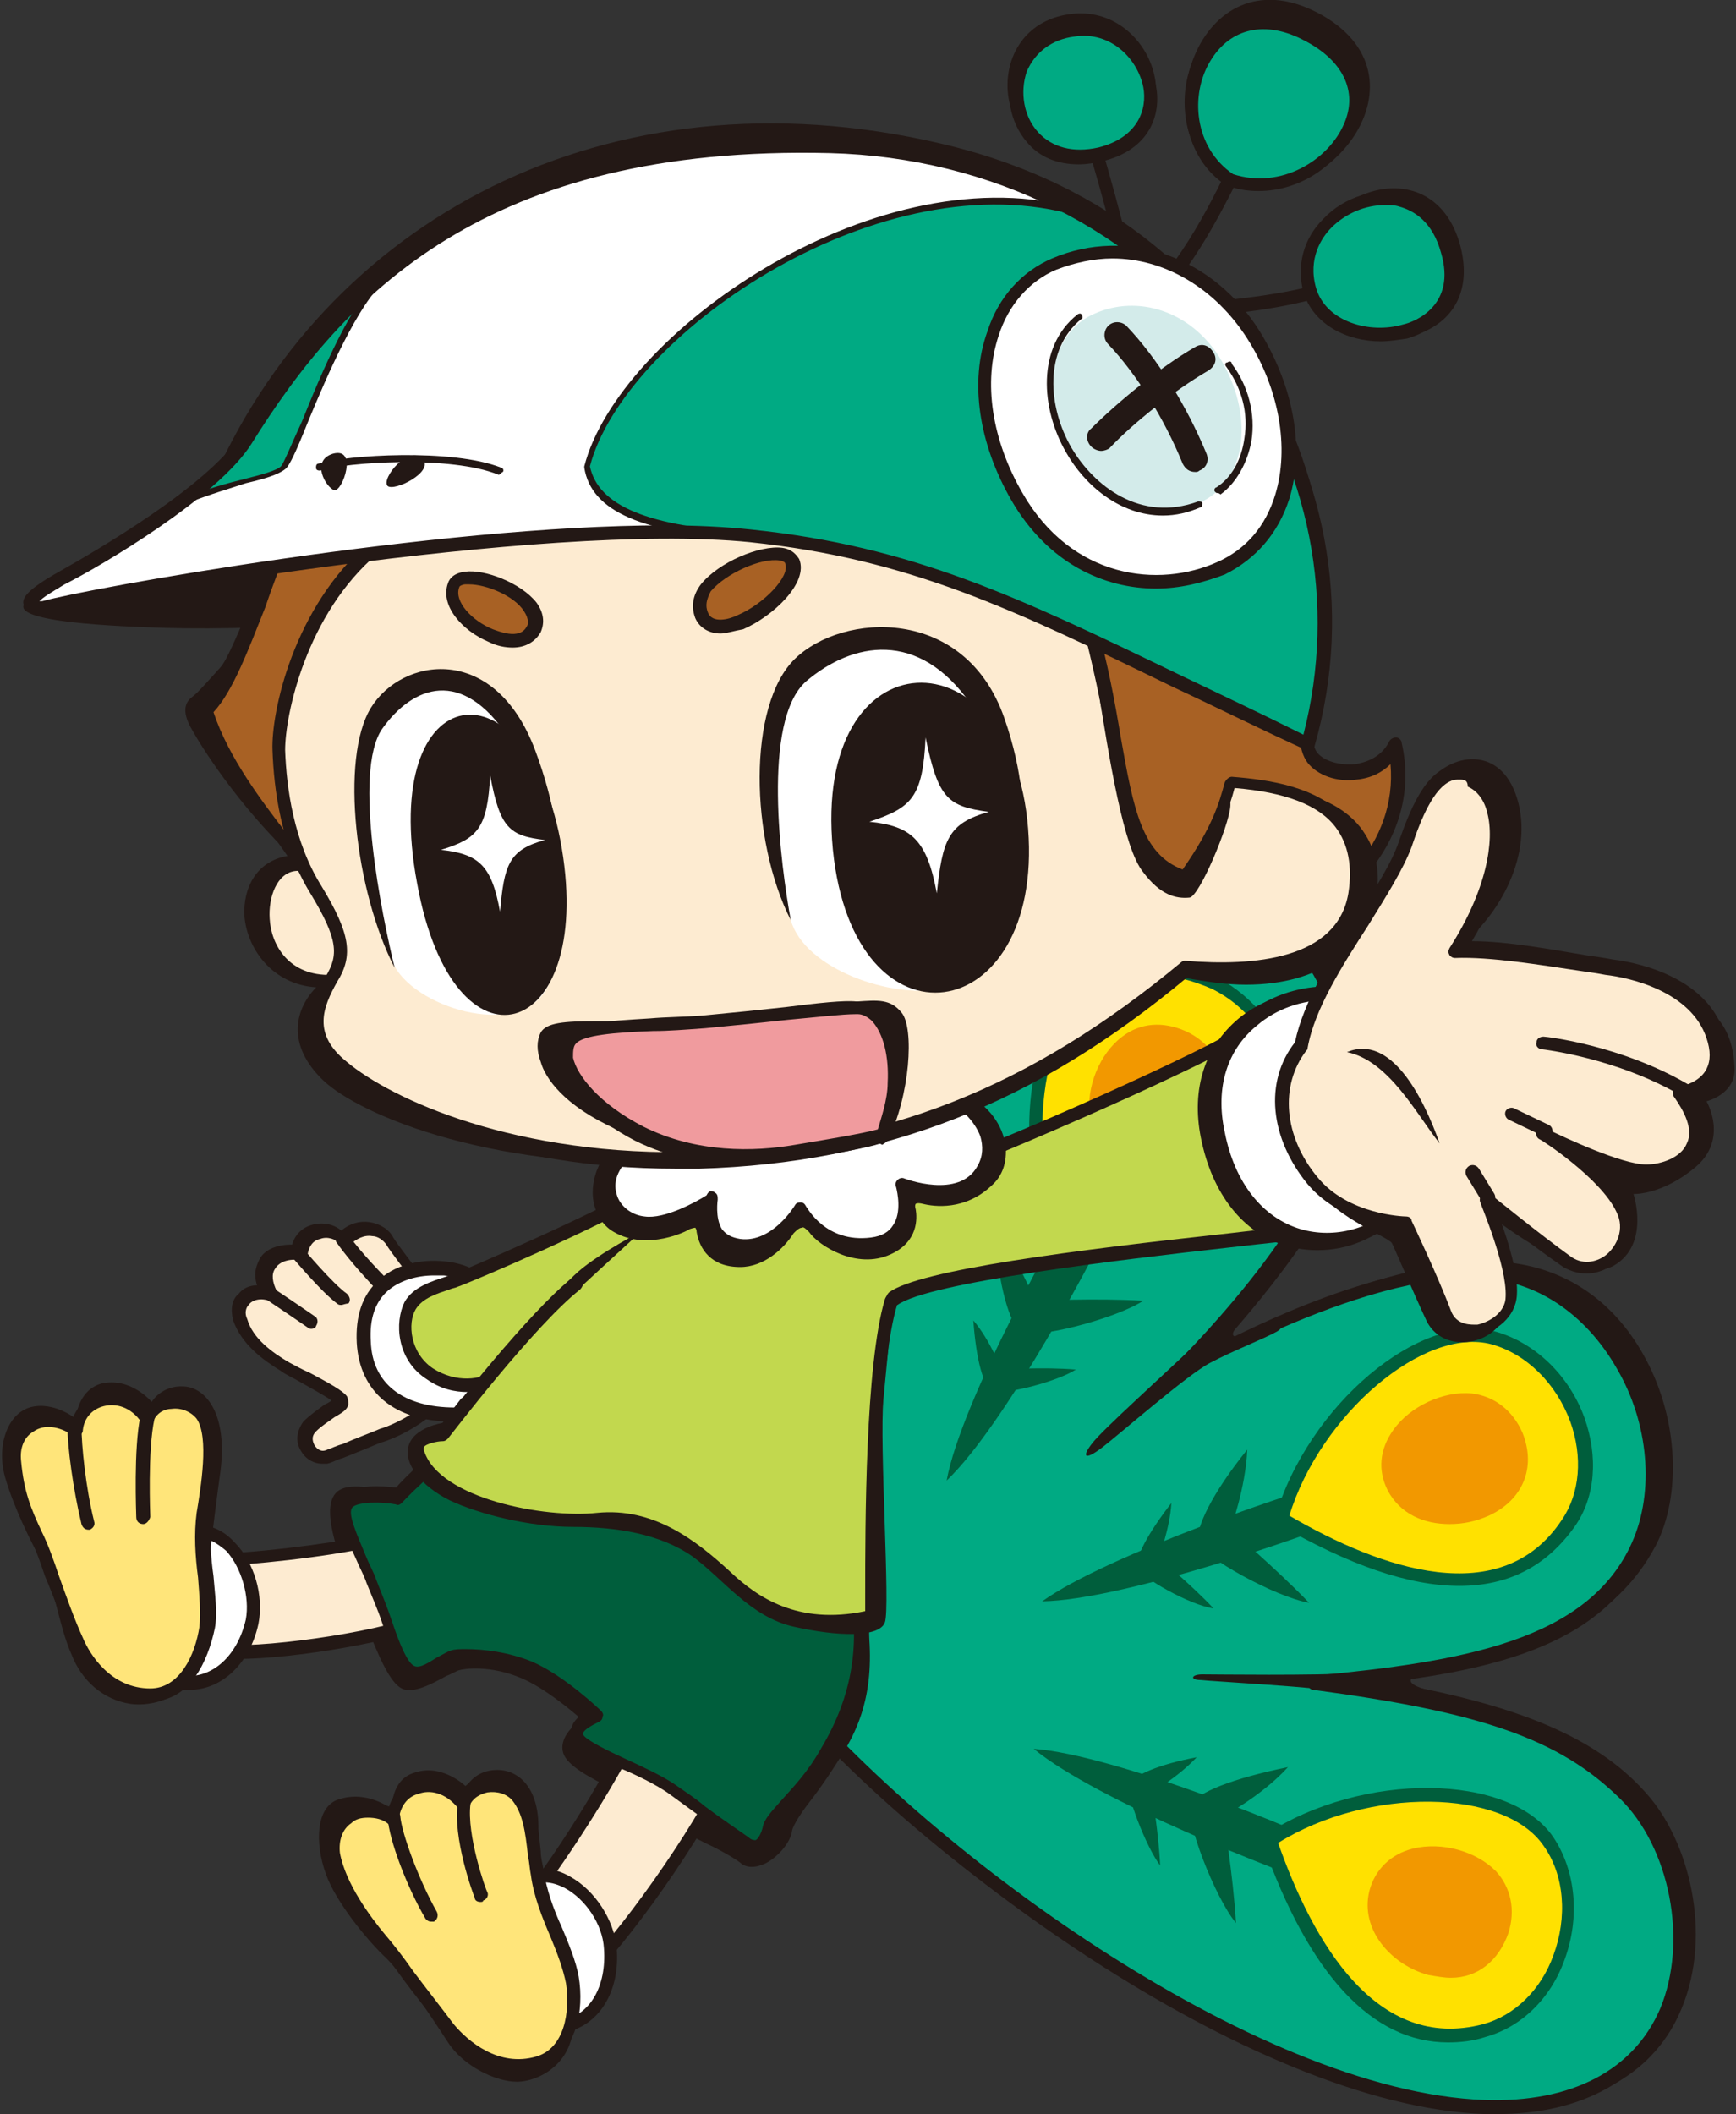 <?xml version="1.0" encoding="utf-8"?>
<!-- Generator: Adobe Illustrator 28.0.0, SVG Export Plug-In . SVG Version: 6.00 Build 0)  -->
<svg version="1.1" id="レイヤー_1" xmlns="http://www.w3.org/2000/svg" xmlns:xlink="http://www.w3.org/1999/xlink" x="0px"
	 y="0px" viewBox="0 0 123.6 150.5" style="enable-background:new 0 0 123.6 150.5;" xml:space="preserve">
<rect x="0" y="0" width="123.6" height="150.5" fill="#333333" stroke="none"/>
<style type="text/css">
	.st0{fill:#231815;}
	.st1{fill:#00AA83;}
	.st2{fill:#005E3C;}
	.st3{fill:#FFE100;}
	.st4{fill:#F29800;}
	.st5{fill:#FDEBD1;}
	.st6{fill:#FFFFFF;}
	.st7{fill:#FFE57A;}
	.st8{fill:#C2D84E;}
	.st9{fill:#A86124;}
	.st10{fill:#F09B9E;}
	.st11{fill:#D3EBEA;}
</style>
<g id="レイヤー_1_00000057105855247893958950000015605912832743875259_">
	<g id="レイヤー_1_00000152261794855239410350000011955023625892322188_">
	</g>
</g>
<g>
	<g>
		<g>
			<path class="st0" d="M55,119.2c10.2,12.7,34.9,30.4,51.5,30.5c16.5,0.2,15.6-15.6,10.7-21.4c-4.1-4.9-11.2-7.2-22.8-8.8
				c11.3-1.1,19.5-2.9,23.1-9.8c3.1-6-0.2-18.3-10-19.4c-8.8-1-23,7.2-23,7.2s10.8-10.6,12.2-18.6C99.1,65,84.3,55.8,73.8,65
				C62.3,75.1,57.4,109.2,55,119.2z"/>
			<path class="st0" d="M106.7,150.2c-0.1,0-0.2,0-0.3,0c-7.6-0.1-17.6-3.8-28.3-10.6c-9.4-5.9-18.1-13.4-23.5-20.1
				c-0.1-0.1-0.1-0.3-0.1-0.4c0.4-1.7,0.9-4,1.4-6.8c2.7-13.7,7.8-39.1,17.5-47.6c4.8-4.2,11.1-5,16.4-2.1c5.6,3.1,8.5,9.6,7.4,16.4
				c-1,5.9-7,13.1-10.2,16.7c4.6-2.3,14-6.6,20.6-5.8c4.1,0.5,7.5,2.9,9.6,6.9c2.3,4.3,2.5,9.7,0.7,13.2c-3.2,6.1-9.8,8.4-19.9,9.6
				c10.2,1.7,16,4.2,19.5,8.4c2.9,3.5,4.5,10.2,2,15.5C118.1,146.5,114.7,150.2,106.7,150.2z M55.5,119c9.9,12.3,34.6,30,51,30.2
				c7.6,0.1,10.9-3.3,12.2-6.2c2.3-4.8,0.8-11.3-1.9-14.5c-3.8-4.5-10.3-7-22.5-8.6c-0.2,0-0.4-0.2-0.4-0.5c0-0.2,0.2-0.4,0.4-0.5
				c11.9-1.2,19.4-3.1,22.8-9.5c1.7-3.2,1.4-8.3-0.7-12.3c-1.9-3.7-5.1-6-8.9-6.4c-8.5-1-22.5,7.1-22.7,7.1
				c-0.2,0.1-0.5,0.1-0.6-0.1c-0.1-0.2-0.1-0.5,0-0.6c0.1-0.1,10.7-10.6,12-18.4c1.1-6.4-1.6-12.4-6.9-15.4c-4.9-2.8-10.8-2-15.3,2
				c-9.4,8.3-14.5,33.5-17.2,47C56.4,115.1,55.9,117.4,55.5,119z"/>
		</g>
		<g>
			<path class="st1" d="M55,119.2c10.2,12.7,34.2,30.2,50.7,30.8c16.5,0.6,16.4-16.1,9.9-22.3c-4.6-4.4-10.4-6.3-22-7.9
				c11.3-1.1,20-2.7,23.1-9.8c3.1-7.1-1.4-18.3-10-19.4c-8.8-1.2-23,7.2-23,7.2S94.9,87.2,96,79.2C97.8,65.3,83,56.8,72.8,66.4
				S57.4,109.2,55,119.2z"/>
			<path class="st0" d="M106.6,150.5c-0.3,0-0.6,0-0.9,0c-16.7-0.6-41-18.5-51-31c-0.1-0.1-0.1-0.3-0.1-0.4c0.4-1.6,0.9-3.9,1.4-6.6
				c2.7-13.4,7.9-38.3,16.5-46.4c4.7-4.4,10.9-5.5,16.3-2.7c5.6,2.9,8.6,9.1,7.7,15.9c-0.8,5.9-6.8,13-10.1,16.6
				c4.6-2.4,13.9-6.6,20.5-5.7c3.8,0.5,7.1,3,9.3,6.8c2.4,4.2,2.8,9.5,1.1,13.3c-2.9,6.6-10.5,8.6-19.8,9.6
				c9.7,1.6,14.6,3.6,18.6,7.4c4,3.8,5.4,10.9,3.2,16.1C117.1,148,112.7,150.5,106.6,150.5z M55.5,119c10,12.4,33.8,29.9,50.2,30.5
				c6.2,0.2,10.6-2.1,12.5-6.5c2-4.8,0.7-11.5-2.9-15c-4.3-4.2-9.8-6.1-21.8-7.7c-0.2,0-0.4-0.2-0.4-0.5c0-0.2,0.2-0.4,0.4-0.5
				c10.6-1,19.6-2.5,22.7-9.5c1.6-3.6,1.2-8.5-1.1-12.4c-2-3.5-5.1-5.8-8.6-6.3c-8.5-1.2-22.5,7.1-22.7,7.1
				c-0.2,0.1-0.5,0.1-0.6-0.1c-0.1-0.2-0.1-0.5,0.1-0.6c0.1-0.1,11-10.6,12-18.3c0.9-6.4-1.9-12.2-7.2-14.9
				c-4.9-2.6-10.8-1.6-15.2,2.6c-8.4,7.9-13.5,32.6-16.2,45.9C56.4,115.2,55.9,117.4,55.5,119z"/>
		</g>
		<path class="st0" d="M86.2,94.7c-3.7,3.5-7.6,7-8.4,8c-0.8,1-0.6,1.3,0.6,0.4c1.2-0.9,6.2-5.3,7.8-6.1c1.5-0.8,3.8-1.7,4.7-2.2
			s-0.4-0.8-1.8-0.1c-1.5,0.8-1.6,0.4-0.9-0.5c0.7-0.9,0.8-2.3,0.1-1.7C87.4,93.2,87.1,93.9,86.2,94.7z"/>
		<path class="st0" d="M96.7,119.1c-3,0.2-10.3,0.1-11.1,0.1c-0.8,0-0.9,0.4-0.1,0.4c0.8,0.1,8.5,0.5,10.5,0.9c2,0.4,5.7,0.9,6.6,1
			c0.9,0.1,3.5-0.3,0.3-0.9c-3.2-0.6-2.8-1.2-1.5-1.5c1.3-0.3,2.6-1.2,0.3-0.8S98.7,119,96.7,119.1z"/>
		<g>
			<g>
				<path class="st2" d="M73.6,124.5c4.5,3.7,17.5,8.8,21.2,10c2.4,0.7,3.3-1.4,1-2.5C93,130.4,79.3,124.9,73.6,124.5z"/>
				<g>
					<path class="st3" d="M90.4,131c6.5-4.2,16.9-4.4,19.8,0.1c3.1,4.7,0.6,12.1-4.6,13.5C98.8,146.4,93.7,140.6,90.4,131z"/>
					<path class="st2" d="M103.1,145.4c-5.4,0-9.9-4.8-13.2-14.2c-0.1-0.2,0-0.4,0.2-0.6c6.9-4.5,17.4-4.4,20.5,0.2
						c1.6,2.4,1.9,5.7,0.8,8.7c-1,2.8-3.1,4.8-5.6,5.5C104.9,145.3,104,145.4,103.1,145.4z M91,131.2c2.5,7.1,7,14.9,14.6,12.9
						c2.2-0.6,4.1-2.4,5-4.9c1-2.7,0.8-5.7-0.7-7.8C107.1,127.3,97.4,127.2,91,131.2z"/>
				</g>
				<g>
					<path class="st4" d="M98,134.6c-1.1,4.5,7.1,8.5,9,2.8S99.2,129.6,98,134.6z"/>
					<path class="st4" d="M103.3,140.8c-0.5,0-1-0.1-1.6-0.2c-2.6-0.7-4.9-3.2-4.2-6l0,0c0.4-1.5,1.5-2.6,3.1-3
						c2.1-0.5,4.5,0.2,5.9,1.6c1.1,1.2,1.4,2.8,0.9,4.4C106.7,139.6,105.2,140.8,103.3,140.8z M98.4,134.8c-0.5,2.2,1.4,4.2,3.6,4.8
						c0.8,0.2,3.5,0.8,4.5-2.3c0.6-1.7-0.1-2.8-0.7-3.5c-1.2-1.2-3.3-1.8-5-1.4C99.9,132.7,98.8,133.3,98.4,134.8L98.4,134.8z"/>
				</g>
				<path class="st2" d="M85.2,125.1c-2.7,0.5-4.5,1.3-4.8,1.9c-0.3,0.6,1.2,4.5,2.2,5.8c-0.1-2.3-0.6-5.2-0.6-5.2
					S83.9,126.5,85.2,125.1z"/>
				<path class="st2" d="M91.7,125.8c-3.9,0.8-6.5,1.8-6.9,2.7c-0.5,0.9,1.7,6.6,3.2,8.4c-0.2-3.4-0.9-7.6-0.9-7.6
					S89.9,127.8,91.7,125.8z"/>
			</g>
			<g>
				<path class="st2" d="M74.2,114c5.8-0.1,19-4.7,22.6-6.2c2.3-1,1.6-3.2-0.8-2.6C92.8,105.9,78.8,110.7,74.2,114z"/>
				<g>
					<path class="st3" d="M91.2,108.1c2.1-7.4,9.9-14.3,15.1-12.9c5.5,1.5,8.3,8.8,5.3,13.2C107.6,114.3,100,113.2,91.2,108.1z"/>
					<path class="st2" d="M103.9,112.9c-3.6,0-7.9-1.5-12.9-4.4c-0.2-0.1-0.3-0.3-0.2-0.5c2.3-7.9,10.3-14.7,15.7-13.2
						c2.8,0.8,5.2,3.1,6.3,6.1c1,2.8,0.8,5.7-0.7,7.8C110.1,111.5,107.4,112.9,103.9,112.9z M91.8,107.9c6.5,3.8,15.1,6.8,19.4,0.3
						c1.3-1.9,1.5-4.5,0.6-7c-1-2.7-3.1-4.8-5.6-5.5C101.4,94.4,94,100.7,91.8,107.9z"/>
				</g>
				<g>
					<path class="st4" d="M99.3,105.9c2.1,4.2,10.9,1.8,8.7-3.7C105.7,96.7,97,101.3,99.3,105.9z"/>
					<path class="st4" d="M103.2,108.5c-1.8,0-3.5-0.7-4.4-2.4c-0.7-1.4-0.6-2.9,0.4-4.3c1.2-1.7,3.6-2.8,5.6-2.6
						c1.6,0.2,2.9,1.2,3.6,2.8c1,2.5,0,4.8-2.4,5.9C105.1,108.3,104.2,108.5,103.2,108.5z M104.3,100.2c-1.6,0-3.3,0.9-4.2,2.2
						c-0.5,0.7-1,1.9-0.3,3.3l0,0c1,2,3.8,2.3,5.8,1.4c0.8-0.3,3.1-1.7,1.9-4.7c-0.7-1.6-1.9-2.1-2.8-2.2
						C104.6,100.2,104.4,100.2,104.3,100.2z"/>
				</g>
				<path class="st2" d="M83.4,107c-1.7,2.2-2.6,3.9-2.4,4.6c0.2,0.7,3.8,2.7,5.4,2.9c-1.6-1.7-3.9-3.6-3.9-3.6S83.3,108.8,83.4,107
					z"/>
				<path class="st2" d="M88.8,103.2c-2.5,3.1-3.7,5.6-3.5,6.6c0.3,1,5.5,3.9,7.9,4.3c-2.3-2.4-5.6-5.2-5.6-5.2
					S88.7,105.9,88.8,103.2z"/>
			</g>
			<g>
				<path class="st2" d="M67.4,105.4c4.2-4,10.8-16.4,12.4-19.9c1-2.3-1-3.4-2.4-1.3C75.6,86.8,68.4,99.8,67.4,105.4z"/>
				<g>
					<path class="st3" d="M75.8,89.5c-3.5-6.9-2.4-17.3,2.4-19.7c5.1-2.6,12.1,0.8,12.9,6.1C92.1,83,85.8,87.4,75.8,89.5z"/>
					<path class="st2" d="M75.8,90c-0.2,0-0.3-0.1-0.4-0.3c-3.7-7.4-2.4-17.8,2.6-20.3c2.6-1.3,5.9-1.2,8.7,0.2
						c2.6,1.4,4.4,3.7,4.8,6.2c1,6.8-4.4,11.7-15.6,14.1C75.9,90,75.9,90,75.8,90z M82,69.4c-1.3,0-2.5,0.3-3.6,0.8
						c-4.4,2.2-5.6,11.9-2.3,18.7c7.3-1.7,15.7-5.2,14.5-13c-0.3-2.2-1.9-4.3-4.3-5.5C84.9,69.8,83.5,69.4,82,69.4z"/>
				</g>
				<g>
					<path class="st4" d="M80.3,82.4c4.3,1.6,9.3-6,3.9-8.6S75.5,80.6,80.3,82.4z"/>
					<path class="st4" d="M81.6,83.2c-0.5,0-0.9-0.1-1.4-0.3l0,0c-1.5-0.6-2.4-1.8-2.6-3.4c-0.3-2.1,0.7-4.5,2.3-5.7
						c1.3-1,2.9-1.1,4.5-0.4c2.4,1.1,3.3,3.5,2.2,6C85.7,81.4,83.7,83.2,81.6,83.2z M80.5,82c2.1,0.8,4.4-0.9,5.2-3
						c0.3-0.8,1.2-3.4-1.7-4.7c-1.6-0.8-2.8-0.3-3.5,0.3c-1.4,1-2.2,3-2,4.8C78.6,80.3,79.1,81.5,80.5,82L80.5,82z"/>
				</g>
				<path class="st2" d="M69.3,94c0.2,2.8,0.7,4.6,1.3,5c0.6,0.4,4.6-0.6,6-1.5c-2.3-0.2-5.3,0-5.3,0S70.5,95.4,69.3,94z"/>
				<path class="st2" d="M70.8,87.6c0.3,4,1.1,6.7,1.9,7.2c0.9,0.6,6.7-0.9,8.7-2.2c-3.3-0.2-7.7,0-7.7,0S72.5,89.6,70.8,87.6z"/>
			</g>
		</g>
	</g>
	<g>
		<g>
			<path class="st0" d="M32.3,103.3c-1.8,0.7-4.4,3.6-4.4,3.6s-3.1-1-3.9-0.2c-0.7,0.8,0,3.4,1.3,6.4c1.3,3,2.4,6.3,3.4,6.8
				c0.9,0.4,3.2-1.3,3.8-1.4c0.6-0.1,2.6-0.3,4.8,0.6c2.2,1,4.8,3.4,4.8,3.4s-2,1.2-1.6,2.2c0.4,1.2,4.1,2.5,6,3.9
				c1.9,1.4,5.4,3,6.4,3.8c1,0.8,2.6-1,2.7-2c0.1-0.9,2-2.8,3.9-6c1.9-3.2,2.1-6.7,1.1-11.5C59.6,108,36.4,101.7,32.3,103.3z"/>
			<path class="st0" d="M53.5,132.9c-0.3,0-0.6-0.1-0.8-0.3c-0.4-0.3-1.4-0.9-2.5-1.4c-1.4-0.7-2.9-1.6-3.9-2.3
				c-0.7-0.5-1.7-1-2.6-1.5c-1.8-0.9-3.3-1.7-3.6-2.6c-0.3-1,0.6-1.9,1.3-2.4c-0.8-0.7-2.6-2.2-4.2-2.9c-2.3-1-4.2-0.7-4.5-0.6
				c-0.1,0-0.6,0.3-0.9,0.4c-1.1,0.6-2.4,1.3-3.2,0.9c-0.8-0.4-1.6-2.1-2.7-5c-0.3-0.7-0.6-1.4-0.8-2c-1.6-3.8-2-6-1.2-6.9
				c0.8-0.9,3-0.3,4.1,0c0.7-0.7,2.8-2.8,4.4-3.5l0.2,0.4l-0.2-0.4c3.3-1.3,17.5,2.2,24.6,6c2.6,1.4,4,2.7,4.3,3.9
				c1.1,5.1,0.8,8.6-1.1,11.8c-0.9,1.5-1.8,2.8-2.5,3.7c-0.7,0.9-1.2,1.7-1.3,2.1c-0.1,0.9-1.1,2-2,2.4
				C53.9,132.9,53.7,132.9,53.5,132.9z M33.7,117.8c0.9,0,2.3,0.2,3.8,0.8c2.3,1,4.8,3.4,4.9,3.5c0.1,0.1,0.2,0.3,0.1,0.4
				c0,0.1-0.1,0.3-0.2,0.4c-0.7,0.4-1.6,1.2-1.4,1.7c0.2,0.6,1.8,1.4,3.1,2.1c1,0.5,2,1,2.7,1.5c1,0.7,2.5,1.5,3.9,2.3
				c1.1,0.6,2.1,1.2,2.6,1.5c0.1,0,0.2,0.2,0.6,0c0.7-0.3,1.3-1.2,1.4-1.7c0.1-0.6,0.6-1.4,1.5-2.5c0.7-1,1.6-2.2,2.4-3.7
				c1.8-3,2.1-6.3,1-11.1c-0.1-0.5-0.8-1.7-3.8-3.3c-7.3-3.9-21-7-23.8-5.9c0,0,0,0,0,0c-1.7,0.7-4.2,3.4-4.2,3.4
				c-0.1,0.1-0.3,0.2-0.5,0.1c-1.3-0.4-3-0.7-3.3-0.3c-0.2,0.2-0.6,1.2,1.4,5.9c0.3,0.7,0.6,1.4,0.8,2c0.8,1.9,1.7,4.2,2.3,4.5
				c0.4,0.2,1.7-0.5,2.4-0.9c0.6-0.3,0.9-0.5,1.2-0.5C32.6,117.9,33,117.8,33.7,117.8z"/>
		</g>
		<g>
			<g>
				<path class="st5" d="M26.6,109.7c-3.5,0.7-8.7,1.3-11.3,1.3c-2.7,0-2.9,6.3,0.7,6.6s12.1-1.2,14.5-2.4
					C32.7,114,29.3,109.1,26.6,109.7z"/>
				<path class="st0" d="M16.9,118.1c-0.4,0-0.7,0-1,0c-2.3-0.2-3.2-2.3-3.2-4.2c0.1-1.9,1.1-3.3,2.5-3.3c2.5,0,7.7-0.6,11.2-1.3
					l0,0c2.1-0.4,4.3,1.8,5,3.5c0.5,1.3,0.2,2.4-0.8,2.9C28.4,116.8,21,118.1,16.9,118.1z M27,110.1c-0.1,0-0.2,0-0.4,0c0,0,0,0,0,0
					c-3.6,0.8-8.8,1.3-11.4,1.4c-1,0-1.5,1.2-1.5,2.4c0,1.5,0.6,3.1,2.3,3.2c3.5,0.2,11.9-1.1,14.2-2.3c0.7-0.4,0.6-1.1,0.4-1.7
					C30,111.7,28.4,110.1,27,110.1z M26.6,109.7L26.6,109.7L26.6,109.7z"/>
			</g>
			<g>
				<g>
					<path class="st5" d="M44.9,123.7c-2.2,4.4-6,10-7.9,12.2c-1.9,2.2,2.1,7.2,5.1,4.3c3-2.9,8.6-11.1,10.2-15.2
						C53.8,120.9,47.3,119,44.9,123.7z"/>
					<path class="st0" d="M40.1,141.6c-1,0-1.9-0.5-2.6-1.1c-1.4-1.3-2.1-3.5-0.9-4.8c2-2.2,5.7-7.9,7.8-12.1
						c1.5-2.9,4.4-3.5,6.4-2.7c1.5,0.6,2.6,2.2,1.8,4.3c-1.6,4.2-7.2,12.3-10.3,15.4C41.7,141.3,40.9,141.6,40.1,141.6z M49.1,121.5
						c-1.4,0-2.9,0.8-3.8,2.5l0,0c-2.2,4.3-6,10-8,12.3c-0.8,0.9-0.2,2.6,0.8,3.5c0.4,0.4,2,1.7,3.6,0.1c2.9-2.9,8.6-11,10.1-15
						c0.6-1.6-0.3-2.7-1.3-3.1C50.1,121.6,49.6,121.5,49.1,121.5z M44.9,123.7L44.9,123.7L44.9,123.7z"/>
				</g>
				<g>
					<g>
						<path class="st6" d="M37.5,133.8c2.5-1.3,5.7,1.9,6,4.9c0.3,3-1.3,5.2-3.4,5.6S34.1,135.5,37.5,133.8z"/>
						<path class="st0" d="M39.9,144.7c-1.4,0-2.9-2.3-3.7-4.7c-0.8-2.5-1-5.6,1-6.6c1-0.5,2.2-0.5,3.4,0.2c1.8,1,3.1,3.1,3.3,5
							c0.3,3.2-1.3,5.7-3.8,6.1C40,144.7,40,144.7,39.9,144.7z M38.7,134c-0.3,0-0.7,0.1-1,0.2l0,0c-1.5,0.8-1.2,3.4-0.5,5.5
							c0.9,2.6,2.3,4.2,2.8,4.1c2-0.3,3.2-2.4,3-5.1c-0.1-1.7-1.3-3.5-2.8-4.3C39.8,134.2,39.3,134,38.7,134z M37.5,133.8
							L37.5,133.8L37.5,133.8z"/>
					</g>
					<g>
						<path class="st0" d="M40.8,143.2c0.4,3.7-2.5,5-4,5c-1.5,0-3.8-1.1-4.9-2.8c-1.3-2-3.1-4.7-4.4-6c-1.3-1.2-3.6-4-4.3-6
							c-0.8-2.2-0.7-4.8,0.9-5.3c2.1-0.7,3.8,0.7,3.8,0.7s-0.1-2.1,1.6-2.6c2-0.7,3.7,1,3.7,1s0.6-1.2,2.2-1.2
							c1.6,0,3.2,1.4,2.9,4.9C38,134.4,40.5,140.4,40.8,143.2z"/>
						<g>
							<path class="st7" d="M38.4,146.8c2.3-0.7,2.8-3.4,2.4-5.7s-2.1-5-2.5-7.7c-0.3-2.7-0.3-4.3-1.4-5.6c-1-1.2-3.3-1.1-3.9,0.5
								c-1.8-2.2-4.8-1.4-5,1c-2.7-1.4-4.7,0.3-4.3,2.6c0.4,2.2,2.1,4.6,3.3,6.1c1.3,1.5,3.2,4.3,5,6.4
								C33.6,146.2,35.8,147.6,38.4,146.8z"/>
							<path class="st0" d="M37,147.5c-1.9,0-3.7-1-5.3-2.8c-1-1.2-2.1-2.6-3-3.8c-0.7-1-1.4-1.9-2-2.6c-1.1-1.3-3-3.8-3.4-6.3
								c-0.2-1.2,0.2-2.4,1.1-3.1c0.9-0.6,2.1-0.7,3.3-0.3c0.3-0.9,1-1.7,1.9-2c1.1-0.4,2.4,0,3.3,0.8c0.4-0.5,1-0.8,1.6-1
								c1-0.2,2.1,0.2,2.7,0.9c1,1.1,1.1,2.6,1.3,4.5c0,0.4,0.1,0.8,0.2,1.3c0.2,1.4,0.7,2.8,1.3,4.1c0.5,1.2,1,2.4,1.2,3.5
								c0.4,2.4-0.1,5.5-2.7,6.2c0,0,0,0,0,0C38,147.4,37.5,147.5,37,147.5z M38.4,146.8L38.4,146.8L38.4,146.8z M26.2,129.4
								c-0.5,0-0.9,0.1-1.2,0.4c-0.6,0.4-0.9,1.2-0.8,2.1c0.4,2.2,2.2,4.6,3.2,5.8c0.6,0.7,1.3,1.6,2,2.6c0.9,1.2,2,2.6,2.9,3.8
								c1,1.2,3.2,3.1,5.9,2.3l0,0c2-0.6,2.4-3.2,2.1-5.2c-0.2-1-0.6-2.1-1.1-3.3c-0.6-1.4-1.2-2.9-1.4-4.4
								c-0.1-0.5-0.1-0.9-0.2-1.3c-0.2-1.9-0.4-3.1-1.1-4c-0.4-0.5-1.1-0.7-1.8-0.6c-0.4,0.1-1,0.3-1.3,1c-0.1,0.2-0.2,0.3-0.4,0.3
								c-0.2,0-0.3,0-0.4-0.2c-0.9-1.1-2-1.3-2.8-1c-0.8,0.2-1.3,0.9-1.4,1.8c0,0.2-0.1,0.3-0.2,0.4c-0.1,0.1-0.3,0.1-0.5,0
								C27.3,129.5,26.7,129.4,26.2,129.4z"/>
						</g>
						<path class="st0" d="M34.2,135.4c-0.2,0-0.4-0.1-0.4-0.3c-0.1-0.2-1.6-4.3-1.2-6.8c0-0.3,0.3-0.4,0.5-0.4
							c0.3,0,0.4,0.3,0.4,0.5c-0.3,2.2,1.1,6.2,1.2,6.3c0.1,0.2,0,0.5-0.3,0.6C34.4,135.4,34.3,135.4,34.2,135.4z"/>
						<path class="st0" d="M30.7,136.8c-0.2,0-0.3-0.1-0.4-0.2c-1.3-2.2-2.6-5.6-2.7-7.2c0-0.3,0.2-0.5,0.4-0.5
							c0.3,0,0.5,0.2,0.5,0.4c0.1,1.2,1.3,4.5,2.6,6.8c0.1,0.2,0.1,0.5-0.2,0.7C30.9,136.8,30.8,136.8,30.7,136.8z"/>
					</g>
				</g>
			</g>
			<g>
				<g>
					<g>
						<path class="st6" d="M13.6,109.1c2.8-0.5,5,3.4,4.4,6.4c-0.6,3-2.7,4.6-4.9,4.4C10.9,119.6,9.8,109.8,13.6,109.1z"/>
						<path class="st0" d="M13.5,120.3c-0.2,0-0.3,0-0.5,0c-1.4-0.2-2.3-3-2.4-5.6c-0.1-2.7,0.6-5.7,2.9-6.1l0,0
							c1.1-0.2,2.3,0.2,3.2,1.2c1.4,1.4,2.1,3.8,1.7,5.8C17.8,118.4,15.8,120.3,13.5,120.3z M13.7,109.5c-1.6,0.3-2.2,2.9-2.1,5.1
							c0.1,2.8,1,4.6,1.5,4.7c2,0.2,3.8-1.4,4.4-4c0.3-1.6-0.3-3.7-1.4-4.9C15.5,109.9,14.7,109.3,13.7,109.5L13.7,109.5z"/>
					</g>
					<g>
						<path class="st0" d="M14.1,117.8c-0.4,3.2-3.4,3.7-4.8,3.5c-2-0.3-3.5-1.7-4.2-3.5c-0.9-2-1.3-5.1-2.1-6.6
							c-0.9-1.6-2-3.9-2.6-5.9c-0.7-2.3,0.1-4.6,1.7-5.1c1.7-0.5,3.3,0.8,3.3,0.8s0.1-2,1.8-2.5c2.1-0.5,3.6,1.3,3.6,1.3
							s0.7-1.2,2.3-1.1c1.6,0.1,3.1,2,2.6,6C15.2,108.3,14.4,115.1,14.1,117.8z"/>
						<g>
							<path class="st7" d="M10.7,120.7c2.4,0,3.6-2.5,3.9-4.8c0.3-2.3-0.6-5.4-0.2-8.1s0.8-5.8-0.1-7.1c-0.9-1.2-3.2-1.4-3.9,0.2
								c-1.6-2.4-4.7-1.8-5.1,0.6c-2.6-1.6-4.7-0.1-4.5,2.2s0.7,3.5,1.5,5.2s1.8,5.1,2.9,7.5C6.3,118.7,8.1,120.6,10.7,120.7z"/>
							<path class="st0" d="M10.8,121.1C10.7,121.1,10.7,121.1,10.8,121.1L10.8,121.1c-2.5,0-4.5-1.6-5.8-4.4
								c-0.6-1.4-1.2-3.1-1.8-4.5c-0.4-1.2-0.8-2.3-1.2-3c-0.8-1.7-1.3-3-1.5-5.4c-0.1-1.3,0.4-2.4,1.4-2.9c0.9-0.6,2.1-0.6,3.3,0
								c0.4-0.9,1.1-1.6,2.1-1.8c1.2-0.3,2.4,0.2,3.3,1.1c0.4-0.5,1-0.8,1.7-0.8c1-0.1,2.1,0.4,2.6,1.1c1.1,1.5,0.6,4.6,0.2,7.4
								c-0.2,1.4-0.1,2.9,0.1,4.3c0.1,1.3,0.3,2.6,0.1,3.7C14.8,118.3,13.5,121.1,10.8,121.1z M10.7,120.2
								C10.7,120.2,10.7,120.2,10.7,120.2c2.1,0,3.2-2.4,3.5-4.4c0.1-1,0-2.2-0.1-3.5c-0.2-1.5-0.3-3.1-0.1-4.6
								c0.3-1.8,0.9-5.4,0-6.7c-0.4-0.5-1.1-0.8-1.8-0.7c-0.4,0-1,0.2-1.3,0.9c-0.1,0.2-0.2,0.3-0.4,0.3c-0.2,0-0.3-0.1-0.4-0.2
								c-0.8-1.2-1.9-1.4-2.7-1.2c-0.8,0.2-1.4,0.8-1.5,1.7c0,0.2-0.1,0.3-0.3,0.4c-0.1,0.1-0.3,0.1-0.4,0c-1-0.7-2.1-0.8-2.8-0.3
								c-0.7,0.4-1,1.2-0.9,2.1c0.2,2.2,0.7,3.4,1.5,5.1c0.4,0.8,0.8,1.9,1.2,3.1c0.5,1.4,1.1,3.1,1.7,4.4
								C6.4,117.8,7.9,120.2,10.7,120.2L10.7,120.2z"/>
						</g>
						<path class="st0" d="M10.2,108.5c-0.3,0-0.5-0.2-0.5-0.5c0-0.2-0.2-4.9,0.3-7.2c0.1-0.3,0.3-0.4,0.6-0.4
							c0.3,0.1,0.4,0.3,0.4,0.6c-0.5,2.2-0.3,6.9-0.3,7C10.6,108.3,10.4,108.5,10.2,108.5C10.2,108.5,10.2,108.5,10.2,108.5z"/>
						<path class="st0" d="M6.3,108.9c-0.2,0-0.4-0.1-0.5-0.4c-0.6-2.5-1-5.5-1-7c0-0.3,0.2-0.5,0.5-0.5c0.3,0,0.5,0.2,0.5,0.5
							c0,1.4,0.3,4.4,0.9,6.8c0.1,0.3-0.1,0.5-0.3,0.6C6.4,108.9,6.4,108.9,6.3,108.9z"/>
					</g>
				</g>
			</g>
		</g>
		<g>
			<path class="st2" d="M32.7,103c-1.8,0.7-4.4,3.6-4.4,3.6s-2.7-0.4-3.5,0.4s0.4,2.7,1.6,5.7s2,5.9,2.9,6.3c0.9,0.4,2.2-0.9,2.9-1
				c0.6-0.1,3.2-0.2,5.5,0.8c2.2,1,4.8,3.4,4.8,3.4s-2,0.8-1.2,1.8c0.8,1,4.5,2.1,6.5,3.5c1.9,1.4,4.3,3,5.3,3.7
				c1,0.8,1.7-0.2,1.8-1.1c0.1-0.9,2.3-2.3,4.2-5.5c1.9-3.2,3-7.2,2-12S36.8,101.4,32.7,103z"/>
			<path class="st0" d="M53.7,131.8c-0.3,0-0.6-0.1-1-0.4c-0.6-0.5-1.8-1.3-3-2.2c-0.7-0.5-1.5-1.1-2.2-1.6
				c-0.9-0.6-2.1-1.2-3.3-1.7c-1.4-0.7-2.7-1.2-3.2-1.8c-0.3-0.4-0.3-0.8-0.3-1.1c0.1-0.5,0.6-0.9,1-1.1c-0.8-0.7-2.6-2.2-4.1-2.8
				c-2.2-0.9-4.7-0.9-5.2-0.8c-0.1,0-0.4,0.2-0.7,0.4c-0.7,0.5-1.7,1-2.5,0.6c-0.8-0.4-1.3-1.7-2-3.8c-0.3-0.9-0.7-1.8-1.1-2.8
				c-0.2-0.6-0.5-1.1-0.7-1.6c-1-2.2-1.7-3.7-0.9-4.6c0.8-0.9,2.8-0.7,3.7-0.6c0.6-0.7,2.8-2.9,4.4-3.5l0,0c3.3-1.3,17.5,2.2,24.6,6
				c2.6,1.4,4,2.7,4.3,3.9c0.9,4.3,0.2,8.4-2,12.3c-1.1,1.8-2.2,3-3.1,3.9c-0.5,0.6-1,1.1-1.1,1.4c-0.1,0.6-0.4,1.4-1.1,1.7
				C54.1,131.8,53.9,131.8,53.7,131.8z M33.2,117.4c1.2,0,3,0.2,4.7,0.9c2.3,1,4.8,3.4,4.9,3.5c0.1,0.1,0.2,0.3,0.1,0.4
				c0,0.2-0.1,0.3-0.3,0.4c-0.4,0.2-1,0.5-1.1,0.8c0,0,0,0.1,0.1,0.2c0.4,0.4,1.6,1,2.9,1.6c1.3,0.6,2.6,1.2,3.5,1.8
				c0.7,0.5,1.5,1,2.2,1.6c1.2,0.9,2.4,1.7,3.1,2.2c0.2,0.2,0.4,0.2,0.5,0.2c0.2-0.1,0.4-0.5,0.5-0.9c0.1-0.6,0.6-1.1,1.3-1.9
				c0.8-0.9,1.9-2,2.9-3.8c2.2-3.7,2.8-7.5,1.9-11.6c-0.1-0.5-0.8-1.7-3.8-3.3c-7.3-3.9-21-7-23.8-5.9c0,0,0,0,0,0
				c-1.7,0.7-4.2,3.4-4.2,3.4c-0.1,0.1-0.3,0.2-0.4,0.1c-1-0.2-2.7-0.2-3.1,0.2c-0.4,0.4,0.3,1.9,1,3.6c0.2,0.5,0.5,1,0.7,1.6
				c0.4,1,0.8,2,1.1,2.9c0.5,1.5,1.1,3,1.6,3.2c0.4,0.2,1.1-0.3,1.6-0.6c0.4-0.2,0.7-0.4,1-0.5C32.4,117.4,32.7,117.4,33.2,117.4z
				 M32.7,103L32.7,103L32.7,103z"/>
		</g>
		<g>
			<g>
				<g>
					<path class="st5" d="M31.4,99.4c-1.8,2.1-4.3,2.8-4.3,2.8c-1,0.5-2.7,1.1-3.8,1.5c-1,0.4-2.3-1-1.3-2.1c0.9-1.1,2.5-1.4,2.2-2
						c-0.3-0.5-2.7-1.6-3.9-2.3c-1.1-0.7-2.7-1.7-3.2-3.4c-0.5-1.6,1.1-2.1,1.9-1.9c-1.1-1.9,0.3-3.1,2.1-2.9
						c0.3-1.8,2.3-1.9,3.2-0.9c1.2-1.2,2.8-0.9,3.3,0.1c0.6,0.9,3,4,3.8,5.1C32.2,94.5,33.1,97.5,31.4,99.4z"/>
					<path class="st0" d="M22.9,104.2c-0.5,0-1.1-0.3-1.4-0.8c-0.5-0.7-0.4-1.5,0.1-2.2c0.5-0.5,1.1-0.9,1.5-1.2
						c0.2-0.1,0.4-0.2,0.5-0.3c-0.4-0.3-1.5-0.9-2.2-1.3c-0.5-0.3-1-0.5-1.4-0.8c-1.3-0.8-2.8-1.9-3.4-3.6c-0.2-0.8-0.1-1.5,0.4-1.9
						c0.3-0.4,0.8-0.6,1.3-0.6c-0.3-0.9,0-1.5,0.2-1.9c0.4-0.7,1.3-1,2.3-1c0.2-0.7,0.7-1.2,1.4-1.4c0.7-0.2,1.5-0.1,2.1,0.4
						c0.6-0.5,1.3-0.7,2-0.6c0.7,0.1,1.4,0.5,1.7,1.1c0.3,0.5,1.4,1.9,2.3,3.1c0.6,0.8,1.2,1.5,1.5,2c0.9,1.3,1.8,4.5-0.1,6.6l0,0
						c-1.9,2.1-4.5,2.9-4.6,2.9c-0.7,0.3-1.7,0.7-2.7,1.1c-0.4,0.1-0.7,0.3-1.1,0.4C23.3,104.2,23.1,104.2,22.9,104.2z M18.6,92.5
						c-0.3,0-0.7,0.1-0.9,0.4c-0.2,0.2-0.3,0.6-0.1,1c0.4,1.4,1.8,2.4,3,3.1c0.4,0.2,0.9,0.5,1.4,0.7c1.5,0.8,2.4,1.3,2.7,1.7
						c0.1,0.2,0.1,0.4,0.1,0.6c-0.1,0.4-0.5,0.6-1,0.9c-0.4,0.3-0.9,0.6-1.3,1c-0.4,0.4-0.2,0.8-0.1,1c0.2,0.3,0.5,0.5,0.9,0.3
						c0.3-0.1,0.7-0.3,1.1-0.4c0.9-0.4,2-0.8,2.7-1.1c0.1,0,2.5-0.8,4.2-2.7c1.5-1.7,0.6-4.5,0-5.4c-0.3-0.4-0.9-1.2-1.5-1.9
						c-1-1.3-2-2.6-2.3-3.1c-0.2-0.3-0.6-0.6-1-0.6c-0.6-0.1-1.1,0.2-1.6,0.6c-0.1,0.1-0.2,0.1-0.3,0.1c-0.2,0-0.3-0.1-0.3-0.1
						c-0.4-0.4-1-0.6-1.5-0.4c-0.5,0.1-0.8,0.5-0.9,1.1c0,0.3-0.3,0.4-0.5,0.4c-0.8-0.1-1.5,0.1-1.8,0.6c-0.3,0.4-0.2,1,0.1,1.6
						c0.1,0.2,0.1,0.4,0,0.5c-0.1,0.2-0.3,0.2-0.5,0.2C18.8,92.5,18.7,92.5,18.6,92.5z M31.4,99.4L31.4,99.4L31.4,99.4z"/>
				</g>
				<path class="st0" d="M22.2,94.6c-0.1,0-0.2,0-0.3-0.1c-1.3-0.9-3.1-2.1-3.1-2.1l0.5-0.8c0,0,1.8,1.2,3.1,2.1
					c0.2,0.1,0.3,0.4,0.1,0.7C22.5,94.5,22.3,94.6,22.2,94.6z"/>
				<path class="st0" d="M24.3,92.9c-0.1,0-0.2,0-0.3-0.1c-1.1-0.8-3.1-3.2-3.2-3.3c-0.2-0.2-0.1-0.5,0.1-0.7
					c0.2-0.2,0.5-0.1,0.7,0.1c0,0,2.1,2.5,3.1,3.2c0.2,0.2,0.3,0.5,0.1,0.7C24.6,92.8,24.4,92.9,24.3,92.9z"/>
				<path class="st0" d="M27,91.9c-0.1,0-0.3-0.1-0.3-0.2c-0.1-0.1-1.8-1.9-2.7-3.2c-0.2-0.2-0.1-0.5,0.1-0.7
					c0.2-0.2,0.5-0.1,0.7,0.1c0.9,1.3,2.7,3.1,2.7,3.1c0.2,0.2,0.2,0.5,0,0.7C27.3,91.9,27.1,91.9,27,91.9z"/>
			</g>
			<g>
				<path class="st6" d="M31.7,90.3c-2.9-0.3-6,1-5.8,5.2c0.2,3.4,2.7,5.2,6.5,5.1c3.8-0.1,4.3-3.6,4.2-5.6
					C36.4,93,34.6,90.6,31.7,90.3z"/>
				<path class="st0" d="M32.2,101.2c-4.1,0-6.6-2.1-6.8-5.6c-0.1-1.9,0.4-3.4,1.5-4.4c1.1-1.1,2.9-1.6,4.8-1.4l0,0
					c3.1,0.3,5.2,2.9,5.3,5.2c0.1,0.9,0.1,3.3-1.4,4.8c-0.8,0.9-1.9,1.3-3.3,1.3C32.3,101.2,32.3,101.2,32.2,101.2z M30.9,90.8
					c-1.3,0-2.5,0.4-3.3,1.1c-0.9,0.8-1.3,2-1.2,3.6c0.1,3,2.3,4.7,6,4.7c1.1,0,2-0.4,2.6-1c1.2-1.3,1.2-3.5,1.1-4.1
					c-0.1-1.9-1.8-4-4.5-4.3C31.4,90.8,31.1,90.8,30.9,90.8z"/>
			</g>
			<g>
				<path class="st8" d="M46.4,84.6c-3.7,2.2-13,6.2-13.9,6.6s-2.6,0.6-3.2,1.8c-0.7,1.2-0.5,3.6,1.4,4.8s4,0.9,4.8,0.2
					c0.9-0.7,16.1-6.3,20.2-8c4.1-1.6,4.9-5.2,2.3-7.8C55.3,79.7,52,81.2,46.4,84.6z"/>
				<path class="st0" d="M33.3,99.1c-0.9,0-1.9-0.2-2.9-0.9c-2.2-1.4-2.3-4.1-1.6-5.5c0.6-1.1,2-1.5,2.9-1.8
					c0.2-0.1,0.4-0.1,0.6-0.2c0.8-0.3,10.1-4.3,13.8-6.5l0,0c5.4-3.2,9.2-5.2,12.1-2.3c1.3,1.3,1.9,2.9,1.6,4.4
					c-0.4,1.8-1.8,3.2-4,4.1c-1.3,0.5-3.6,1.4-6.2,2.4c-5.3,2-13.3,5.1-13.9,5.5C35.2,98.7,34.3,99.1,33.3,99.1z M46.6,85L46.6,85
					c-3.7,2.3-13.1,6.3-14,6.6c-0.2,0.1-0.4,0.1-0.6,0.2c-0.9,0.3-1.9,0.6-2.4,1.4c-0.6,1-0.4,3.1,1.2,4.2c1.7,1.1,3.5,0.8,4.3,0.2
					c0.6-0.5,6.3-2.7,14.2-5.7c2.6-1,4.9-1.9,6.1-2.4c1.9-0.8,3.1-2,3.4-3.4c0.2-1.2-0.2-2.5-1.3-3.6C55.3,80.3,52.5,81.5,46.6,85z"
					/>
			</g>
		</g>
		<g>
			<path class="st8" d="M45.5,87.8c1.6-1.3,5.3-4.6,6.9-5.3c1.5-0.8,11.2-3.2,12.6-2.2c1.4,1,6.4,2.8,8,4.9s-9.4,7.2-9.4,7.2
				s-6.3,8.9-10.9,10.1c-4.5,1.2-11.8-5.2-12.1-7.8C40.3,92.1,43.1,89.7,45.5,87.8z"/>
			<g>
				<g>
					<path class="st8" d="M65,84c6.8-2.4,21.6-9.1,24-10.8c2.4-1.7,9.1,13.6,4.5,14.3c-4.7,0.7-26.8,2.7-29.9,4.9"/>
					<path class="st0" d="M63.6,92.9c-0.1,0-0.3-0.1-0.4-0.2c-0.2-0.2-0.1-0.5,0.1-0.7c2.2-1.6,13.2-3,24.2-4.2
						c2.7-0.3,4.8-0.6,5.9-0.7c0.4-0.1,0.9-0.2,1.1-1.2c0.7-3.1-2.5-10.6-4.7-12.1c-0.3-0.2-0.5-0.2-0.6-0.1
						C86.8,75.4,72,82,65.1,84.5c-0.2,0.1-0.5,0-0.6-0.3c-0.1-0.2,0-0.5,0.3-0.6c6.8-2.4,21.5-9,23.9-10.7c0.3-0.2,0.8-0.4,1.6,0.1
						c2.5,1.7,5.8,9.5,5.1,13.1c-0.3,1.4-1.2,1.9-1.9,2c-1.1,0.2-3.3,0.4-5.9,0.7c-8,0.9-21.5,2.5-23.7,4.1
						C63.8,92.9,63.7,92.9,63.6,92.9z"/>
				</g>
				<g>
					<path class="st0" d="M32.8,99.6l-1.3,1.7c0,0-2,0.3-2.4,1.6s0.9,2.9,2.9,3.9c2.1,1,5.7,1.9,8.8,1.9c3.1,0,6.2,0.5,8.5,2.1
						c2.2,1.6,4.1,4.3,7.2,5c3.1,0.7,6.1,0.8,6.5-0.3c0.4-1-0.4-12.7-0.1-15.9s0.6-6.2,0.6-6.2S33.4,98.6,32.8,99.6z"/>
					<g>
						<path class="st8" d="M63.6,92.5c-1.6,5.2-1.4,18.8-1.4,22.4c-5.3,1.2-8.3-0.9-10.4-2.9c-2.1-2-5.1-4.5-9.1-4.1
							s-11.7-1-12.9-4.7c-0.4-1.3,1.8-1.3,1.8-1.3s6.1-8,9.5-10.7"/>
						<path class="st0" d="M59.2,115.7c-3.7,0-6.1-1.7-7.8-3.3c-2.3-2.2-5.1-4.3-8.7-3.9c-3.9,0.4-12-1-13.4-5
							c-0.2-0.5,0-0.9,0.1-1.1c0.4-0.6,1.4-0.8,1.9-0.8c0.9-1.2,6.3-8.1,9.4-10.6c0.2-0.2,0.5-0.1,0.7,0.1c0.2,0.2,0.1,0.5-0.1,0.7
							c-3.3,2.6-9.3,10.5-9.4,10.6c-0.1,0.1-0.2,0.2-0.4,0.2c-0.4,0-1.2,0.2-1.3,0.4c0,0-0.1,0.1,0,0.3c1.1,3.4,8.6,4.8,12.3,4.4
							c4-0.4,7,1.9,9.5,4.2c1.9,1.8,4.8,3.8,9.6,2.8c0-0.3,0-0.7,0-1.2c0-4.9,0-16.3,1.4-21c0.1-0.3,0.3-0.4,0.6-0.3
							c0.3,0.1,0.4,0.3,0.3,0.6c-1.4,4.5-1.4,15.9-1.4,20.7c0,0.6,0,1.2,0,1.6c0,0.2-0.2,0.4-0.4,0.5
							C61.2,115.6,60.2,115.7,59.2,115.7z"/>
					</g>
					<path class="st0" d="M41.7,91.3c1.4-1.3,3.5-3.2,3.8-3.5c0.4-0.3-2.8,1.4-4.3,2.7c-1.5,1.3-7.5,8-8.4,9.2
						c-0.3,0.4-0.9,2.4-0.1,1.4C35.2,98.2,38.6,94,41.7,91.3z"/>
				</g>
			</g>
		</g>
		<g>
			<path class="st0" d="M96.4,71.5C92.1,69.7,84.5,73,86,81s8.9,9.6,13.2,5.3C103.1,82.4,101.9,73.7,96.4,71.5z"/>
			<path class="st0" d="M93.8,89c-0.7,0-1.5-0.1-2.2-0.3c-3.1-0.9-5.3-3.7-6.1-7.7c-0.7-3.5,0.3-6.5,2.7-8.5
				c2.3-1.9,5.8-2.5,8.4-1.5l0,0c2.5,1,4.4,3.5,5.1,6.7c0.7,3.4-0.1,6.8-2.1,8.8C98,88.2,95.9,89,93.8,89z M93.9,71.5
				c-1.8,0-3.6,0.6-5,1.8c-2.1,1.7-3,4.4-2.3,7.6c0.7,3.6,2.7,6.1,5.4,6.9c2.4,0.7,5.1,0,7-1.9c1.8-1.8,2.5-4.9,1.9-8
				c-0.6-2.9-2.3-5.1-4.5-6l0,0C95.5,71.6,94.7,71.5,93.9,71.5z"/>
		</g>
		<g>
			<path class="st6" d="M97,71.2c-4.4-1.8-11.9,1.5-10.4,9.5c1.5,8,8.9,9.6,13.2,5.3C103.7,82,102.5,73.3,97,71.2z"/>
			<path class="st0" d="M94.4,88.7c-0.7,0-1.5-0.1-2.2-0.3c-3.1-0.9-5.3-3.7-6.1-7.7c-0.7-3.5,0.3-6.5,2.7-8.5
				c2.3-1.9,5.8-2.5,8.4-1.5l0,0c2.5,1,4.4,3.5,5.1,6.7c0.7,3.4-0.1,6.8-2.1,8.8C98.6,87.9,96.5,88.7,94.4,88.7z M94.5,71.2
				c-1.8,0-3.6,0.6-5,1.8c-2.1,1.7-3,4.4-2.3,7.6c0.7,3.6,2.7,6.1,5.4,6.9c2.4,0.7,5.1,0,7-1.9c1.8-1.8,2.5-4.9,1.9-7.9
				c-0.6-2.9-2.3-5.1-4.5-6C96.1,71.3,95.3,71.2,94.5,71.2z"/>
		</g>
		<g>
			<path class="st0" d="M101.2,56.5c1.3-2.7,5.3-3.8,6.7,0s-0.8,8.4-4,10.9c0.9,2,10.5,2.4,14.7,3.2c4.2,0.8,4.8,3.5,4.9,5.4
				c0.1,1.9-2,2.4-2,2.4s1.6,2.7-0.8,4.7c-2.4,2-4.4,1.9-4.4,1.9s1.2,3.6-1.4,5.1s-9.1-3.8-9.1-3.8s3.4,5.6,0.7,8.3
				c-1.3,1.3-3.9,1.4-4.9-0.5c-0.9-1.9-2.2-5-2.5-5.6c-0.3-0.5-4.6-2-5.8-4.6c-1.2-2.7,0.4-9.9,2-13.1
				C97,67.8,100.2,58.6,101.2,56.5z"/>
			<g>
				<g>
					<g>
						<g>
							<path class="st5" d="M92.7,74.4c1-4.9,6.1-10.6,7.4-14.3c1.2-3.4,2.5-6,5-4.8c2.5,1.2,2.7,6.4-1.1,12.2
								c3.2-0.1,8.3,0.9,10.8,1.2c2.5,0.4,6.4,1.5,7.6,4.8c1,2.9-1.1,3.8-2.5,4.1c2.9,3.9-0.3,5.4-2.4,5.5c-2.1,0-7.4-2.6-7.4-2.6
								s4.5,2.9,5.6,5.4c1.2,2.6-1.7,5.3-3.9,3.8c-2.2-1.5-5.8-4.5-5.8-4.5s2,4.6,1.9,6.9c-0.2,2.3-3.9,3.5-4.9,1.2
								s-2.8-6.3-2.8-6.3s-4.2,0-6.6-3C91.1,81.1,90.4,77.2,92.7,74.4z"/>
							<path class="st0" d="M104.9,95.1c-1.1,0-2-0.6-2.4-1.6c-0.8-2-2.3-5.1-2.7-6.1c-1.1-0.1-4.5-0.5-6.7-3.1
								c-2.7-3.3-3.1-7.3-0.9-10.1c0.6-2.9,2.6-6.1,4.4-8.9c1.3-2,2.5-3.9,3-5.4c0.8-2.3,1.8-4.6,3.3-5.2c0.7-0.3,1.5-0.2,2.3,0.2
								c0.9,0.4,1.5,1.3,1.9,2.5c0.7,2.5-0.2,6.1-2.3,9.6c2.5,0,5.7,0.6,8.1,1c0.7,0.1,1.4,0.2,1.9,0.3c2.4,0.3,6.7,1.5,7.9,5.1
								c0.4,1.2,0.4,2.2-0.1,3c-0.4,0.7-1.1,1.2-2.1,1.5c1.1,1.7,1,3,0.6,3.7c-0.7,1.3-2.4,2-3.8,2c-1,0-2.5-0.5-3.9-1
								c1.1,1,2.1,2.1,2.6,3.2c0.7,1.6,0,3.2-1,4.1c-1.1,0.9-2.5,1-3.7,0.3c-1.3-0.9-3.2-2.3-4.5-3.4c0.6,1.6,1.3,3.9,1.2,5.4
								c-0.1,1.6-1.5,2.6-2.8,2.9C105.2,95.1,105.1,95.1,104.9,95.1z M103.9,55.5c-0.2,0-0.4,0-0.6,0.1c-1.2,0.5-2.1,2.6-2.8,4.7
								c-0.6,1.6-1.8,3.5-3.1,5.6c-1.8,2.8-3.8,5.9-4.3,8.7c0,0.1,0,0.1-0.1,0.2c-1.9,2.5-1.6,6.1,0.8,9c2.2,2.7,6.2,2.8,6.3,2.8
								c0.2,0,0.4,0.1,0.4,0.3c0,0,1.9,4,2.8,6.4c0.4,1.1,1.5,1,1.9,1c0.9-0.2,2-0.9,2-2c0.1-2.2-1.8-6.6-1.8-6.7
								c-0.1-0.2,0-0.4,0.1-0.6c0.2-0.1,0.4-0.1,0.6,0c0,0,3.7,3,5.8,4.5c0.9,0.6,1.9,0.3,2.5-0.2c0.7-0.6,1.3-1.8,0.7-3
								c-1.1-2.4-5.4-5.2-5.5-5.2c-0.2-0.1-0.3-0.4-0.2-0.6c0.1-0.2,0.4-0.3,0.6-0.2c1.4,0.7,5.5,2.6,7.2,2.6c1.1,0,2.5-0.5,2.9-1.5
								c0.5-1-0.2-2.3-0.9-3.3c-0.1-0.1-0.1-0.3-0.1-0.4c0.1-0.2,0.2-0.3,0.3-0.3c1.1-0.2,1.8-0.7,2.1-1.3c0.3-0.6,0.3-1.3,0-2.2
								c-1.1-3.3-5.4-4.3-7.2-4.5c-0.5-0.1-1.2-0.2-1.9-0.3c-2.7-0.4-6.3-1-8.8-0.9c-0.2,0-0.3-0.1-0.4-0.2c-0.1-0.2-0.1-0.3,0-0.5
								c2.7-4.2,3.2-7.7,2.7-9.6c-0.2-0.9-0.7-1.6-1.4-1.9C104.5,55.5,104.2,55.5,103.9,55.5z M92.7,74.4L92.7,74.4L92.7,74.4z"/>
						</g>
						<path class="st0" d="M119.9,78.1c-0.1,0-0.2,0-0.2-0.1c-4.6-2.7-9.9-3.3-9.9-3.3c-0.3,0-0.5-0.3-0.4-0.5
							c0-0.3,0.3-0.4,0.5-0.4c0.2,0,5.5,0.6,10.3,3.4c0.2,0.1,0.3,0.4,0.2,0.7C120.2,78,120,78.1,119.9,78.1z"/>
					</g>
					<path class="st0" d="M110.1,81c-0.1,0-0.1,0-0.2-0.1l-2.5-1.2c-0.2-0.1-0.3-0.4-0.2-0.6c0.1-0.2,0.4-0.3,0.6-0.2l2.5,1.2
						c0.2,0.1,0.3,0.4,0.2,0.6C110.4,80.9,110.2,81,110.1,81z"/>
					<path class="st0" d="M105.9,85.7c-0.2,0-0.3-0.1-0.4-0.2l-1.1-1.8c-0.1-0.2-0.1-0.5,0.2-0.7c0.2-0.1,0.5-0.1,0.7,0.2l1.1,1.8
						c0.1,0.2,0.1,0.5-0.2,0.7C106.1,85.7,106,85.7,105.9,85.7z"/>
				</g>
				<path class="st0" d="M95.9,74.9c3,0.6,5,4.5,6.6,6.5C101.3,78,99,73.6,95.9,74.9z"/>
			</g>
		</g>
		<g>
			<g>
				<path class="st0" d="M44.5,81.5c-2.2,1.4-2.5,4.7-0.6,5.8c1.9,1.1,4.2,0.2,4.9-0.2c0.7-0.4,1.1-0.2,1.2,0.6
					c0.1,0.7,0.6,2.1,2.6,2.1c1.7,0,2.9-1.3,3.5-2.1s1.3-0.9,1.9-0.2c0.6,0.7,3,2.5,5.2,1.4c1.5-0.7,1.6-1.9,1.5-2.8
					c-0.1-0.7,0.2-1,1.1-0.9c0.9,0.2,2.8,0.5,4.5-1.2c1.7-1.7,0.8-4.4-1.7-5.7C66,77,46.1,80.5,44.5,81.5z"/>
				<path class="st0" d="M52.7,90.2c-2.1,0-2.9-1.3-3.1-2.5c0-0.2-0.1-0.3-0.1-0.3c0,0-0.1,0-0.4,0.1c-0.1,0.1-3,1.6-5.4,0.2
					c-0.9-0.5-1.5-1.6-1.5-2.8c0-1.5,0.8-3,2.1-3.8l0,0c1.5-0.9,21.7-4.7,24.5-3.2c1.6,0.8,2.6,2.2,2.8,3.7c0.1,1.1-0.2,2.1-1,2.8
					c-1.9,1.8-4.1,1.5-4.9,1.3c-0.4-0.1-0.5,0-0.5,0c0,0-0.1,0.1,0,0.4c0.1,0.6,0.2,2.3-1.8,3.2c-2.4,1.1-5.1-0.6-5.8-1.6
					c-0.2-0.2-0.4-0.4-0.5-0.3c-0.2,0-0.4,0.2-0.6,0.4C55.8,88.9,54.4,90.2,52.7,90.2z M49.5,86.4c0.2,0,0.3,0,0.5,0.1
					c0.2,0.1,0.5,0.4,0.6,1.1c0.1,0.6,0.4,1.7,2.1,1.7c1.4,0,2.5-1,3.1-1.9c0.4-0.5,0.8-0.9,1.3-0.9c0.5,0,1,0.2,1.3,0.7
					c0.4,0.5,2.6,2.2,4.6,1.3c1.2-0.6,1.3-1.5,1.2-2.3c0-0.5,0.1-0.9,0.3-1.1c0.3-0.3,0.7-0.3,1.3-0.2c0.7,0.1,2.5,0.5,4.1-1.1
					c0.6-0.5,0.8-1.2,0.7-2c-0.2-1.1-1.1-2.3-2.3-3c-2.3-1.2-22,2.2-23.6,3.2l0,0c-1,0.6-1.6,1.8-1.6,3c0,0.9,0.4,1.6,1,2
					c2,1.1,4.4-0.2,4.5-0.2C49,86.5,49.2,86.4,49.5,86.4z M44.5,81.5L44.5,81.5L44.5,81.5z"/>
			</g>
			<g>
				<path class="st6" d="M44.9,81.6c-2.8,2.3-1.4,5,1,5.3c1.8,0.2,4.7-1.6,4.7-1.6s-0.6,3,2,3.3c2.7,0.3,4.4-2.7,4.4-2.7
					s1.5,2.9,5,2.5c3.4-0.4,2.2-4.2,2.2-4.2s4.3,1.6,5.8-1.1c1.3-2.2-0.8-4.7-2.8-5.5C63.8,76.2,48.5,78.6,44.9,81.6z"/>
				<path class="st0" d="M53.1,89.1c-0.1,0-0.3,0-0.5,0c-0.9-0.1-1.5-0.5-2-1.1c-0.4-0.6-0.5-1.3-0.6-1.9c-1,0.5-2.9,1.4-4.2,1.2
					c-1.4-0.2-2.5-1.1-2.8-2.3c-0.4-1.3,0.2-2.7,1.6-3.9c3.8-3.1,19.2-5.5,22.9-4.1c1.5,0.6,2.8,1.9,3.3,3.3c0.4,1,0.3,2-0.2,2.9
					c-1.3,2.3-4.2,1.9-5.6,1.6c0.1,0.7,0.1,1.8-0.5,2.7c-0.5,0.7-1.2,1.2-2.3,1.3c-2.7,0.3-4.4-1.2-5.1-2.1
					C56.4,87.7,55,89.1,53.1,89.1z M50.6,84.8c0.1,0,0.2,0,0.3,0.1c0.2,0.1,0.2,0.3,0.2,0.5c0,0-0.2,1.3,0.3,2.1
					c0.3,0.4,0.7,0.6,1.3,0.7c2.3,0.3,3.9-2.4,3.9-2.4c0.1-0.2,0.3-0.2,0.4-0.2c0.2,0,0.3,0.1,0.4,0.3c0.1,0.1,1.4,2.6,4.6,2.2
					c0.8-0.1,1.3-0.4,1.6-0.9c0.6-0.9,0.3-2.3,0.2-2.7c-0.1-0.2,0-0.4,0.1-0.5c0.1-0.1,0.3-0.2,0.5-0.1c0,0,3.9,1.5,5.2-0.9
					c0.4-0.7,0.4-1.4,0.2-2.1c-0.4-1.1-1.5-2.2-2.7-2.7c-3.4-1.3-18.4,1-21.9,3.9l0,0c-1.1,0.9-1.6,1.9-1.3,2.9c0.2,0.8,1,1.5,2,1.6
					c1.4,0.2,3.6-1,4.4-1.5C50.4,84.9,50.5,84.8,50.6,84.8z M44.9,81.6L44.9,81.6L44.9,81.6z"/>
			</g>
		</g>
	</g>
	<g>
		<g>
			<path class="st0" d="M23.1,64.8c1.5,2.7,1.4,3.5-0.4,5.3c-1.8,1.7-2.3,4.3,0.3,6.8s12.5,6.7,26.8,5.8c14.2-0.9,4.5-11.1-1.7-12.6
				C41.9,68.6,21.8,62.5,23.1,64.8z"/>
			<g>
				<path class="st0" d="M20.7,61.5c-4.7,0.5-3.5,8.7,2.5,8.3C29.2,69.5,24.4,61.1,20.7,61.5z"/>
				<path class="st0" d="M22.9,70.3c-3.3,0-5.3-2.6-5.5-5.1c-0.1-1.9,0.8-4,3.3-4.3l0,0c1.8-0.2,3.6,1.4,4.6,2.8
					c1,1.4,1.7,3.4,1,4.9c-0.3,0.7-1.1,1.5-3,1.6C23.2,70.3,23,70.3,22.9,70.3z M20.8,62L20.8,62c-2,0.2-2.5,1.9-2.4,3.2
					c0.2,2.2,1.9,4.3,4.9,4.2c1.1-0.1,1.8-0.4,2.2-1.1c0.4-0.9,0.1-2.4-0.9-3.9C23.4,62.8,21.9,61.9,20.8,62z"/>
			</g>
			<g>
				<path class="st5" d="M21.1,61.5c-3.5,0.3-3.5,8.7,2.5,8.3C29.6,69.5,24.7,61.2,21.1,61.5z"/>
				<path class="st0" d="M23.2,70.3c-3.2,0-4.9-2.4-5-4.9c-0.2-2.4,1-4.3,2.8-4.4l0,0c1.8-0.2,3.6,1.5,4.6,2.9
					c0.9,1.4,1.7,3.3,1,4.8c-0.3,0.7-1.1,1.5-3,1.6C23.5,70.3,23.4,70.3,23.2,70.3z M21.1,62c-1.4,0.1-2,1.9-1.9,3.4
					c0.1,1.9,1.4,4.1,4.4,4c1.1-0.1,1.8-0.4,2.2-1.1c0.4-0.9,0.1-2.4-0.9-3.8C23.7,62.9,22.2,61.9,21.1,62L21.1,62z"/>
			</g>
			<path class="st0" d="M20.5,38c-2.1,2.9-3.9,8.5-4.8,9.5s-1.6,1.8-2,2.1c-0.4,0.3-0.9,0.9,0,2.4c0.9,1.6,3.8,6.1,8.2,10
				s2.8-16.8,3-19.4S22.1,35.9,20.5,38z"/>
			<path class="st0" d="M1.8,42.9c-1.3,1.4,6.7,1.7,10,1.8c3.4,0.1,10,0,12.1-0.6c2.1-0.6,2.2-5,0.3-6.2S3.1,41.4,1.8,42.9z"/>
			<g>
				<path class="st9" d="M80.5,69c-6.4,2.3-40.7,5.8-46,3.4c-5.3-2.4-10.8-7.6-13.3-11.2c-1.4-2-5.1-6-6.5-10.6
					c1.7-1.7,3.1-6.1,4.7-10.1c4.2-10.6,17.2-19,42.5-17.6C81,23.9,90.4,35.5,92.6,45c0.7,3.1-0.2,7.7,0.9,9.1s4.7,1.6,5.8-0.9
					c1.4,6.5-3.6,11.6-9,12.9S80.5,69,80.5,69z"/>
				<path class="st0" d="M42.4,73.7c-3.8,0-6.8-0.2-8.1-0.9c-5.4-2.5-11-7.7-13.5-11.4c-0.3-0.4-0.7-1-1.2-1.7
					c-1.7-2.2-4.2-5.4-5.4-9c-0.1-0.2,0-0.4,0.1-0.5c1.3-1.3,2.4-4.3,3.6-7.5c0.3-0.8,0.6-1.6,0.9-2.5c5-12.6,20.6-19.1,43-17.9
					c19.4,1,28.9,12.7,31.2,22.4c0.3,1.5,0.3,3.2,0.3,4.8c0,1.7,0,3.5,0.5,4.1c0.5,0.6,1.6,0.9,2.7,0.8c0.6-0.1,1.8-0.4,2.4-1.6
					c0.1-0.2,0.3-0.3,0.5-0.3c0.2,0,0.4,0.2,0.4,0.4c1.5,6.6-3.7,12.2-9.3,13.5c-5.3,1.2-9.8,2.9-9.8,3c0,0,0,0,0,0
					C76,71.1,54.7,73.7,42.4,73.7z M15.2,50.7c1.1,3.3,3.5,6.4,5.1,8.5c0.5,0.7,1,1.2,1.3,1.7c2.5,3.6,7.9,8.7,13.1,11.1
					c5,2.3,39.1-1.1,45.6-3.4c0.2-0.1,4.7-1.8,9.9-3c4.8-1.1,9.3-5.6,8.8-11.2c-0.6,0.6-1.4,1-2.4,1.1c-1.4,0.2-2.8-0.3-3.5-1.2
					c-0.7-0.9-0.7-2.7-0.7-4.7c0-1.6,0-3.2-0.3-4.6C90,35.7,80.7,24.4,61.8,23.4c-21.9-1.2-37.2,5.1-42,17.3
					c-0.3,0.8-0.6,1.6-0.9,2.5C17.7,46.2,16.6,49.2,15.2,50.7z M80.5,69L80.5,69L80.5,69z"/>
			</g>
			<g>
				<path class="st0" d="M92.2,56.9c3.8,0.7,6.2,3.4,5.2,7.3c-0.9,4-5.7,6.5-13,4.9C77.1,67.5,92.2,56.9,92.2,56.9z"/>
				<path class="st0" d="M88.7,70.1c-1.3,0-2.8-0.2-4.4-0.5c-1.4-0.3-2.2-0.9-2.3-1.9c-0.7-3.6,8.9-10.4,9.9-11.2
					c0.1-0.1,0.2-0.1,0.4-0.1c2.2,0.4,4,1.5,4.9,3c0.9,1.4,1.1,3.1,0.7,4.9C97.1,67.5,94.1,70.1,88.7,70.1z M92.3,57.4
					c-3.9,2.8-9.8,7.9-9.4,10.1c0.1,0.5,0.6,0.9,1.6,1.1c7.5,1.6,11.6-1.1,12.5-4.5c0.4-1.6,0.2-3-0.5-4.2
					C95.6,58.7,94.1,57.8,92.3,57.4z"/>
			</g>
			<g>
				<path class="st5" d="M77.5,44.3c2.8,10.2,1.9,16.7,6.9,18.3c2.4-3.3,2.8-5,3.3-6.7c4,0.3,10,1.4,8.9,8c-1,5.6-8.9,5.4-12.1,5.2
					c-10.3,8.6-20.8,13.2-34.6,13.6c-13.8,0.4-22.6-4.2-25.4-6.6s-1.8-4.6-0.8-6.3c1-1.8,0.9-3.1-1.1-6.4c-2-3.3-2.6-7.2-2.6-10
					c-0.1-2.8,1.6-10,6.7-14.4S73.4,29.4,77.5,44.3z"/>
				<path class="st6" d="M28.1,68.8c1.7,3.1,9.3,5.3,11,1.2c1.7-4.1,0.2-16.3-3.5-19.6c-3.7-3.3-7.8-2.7-9.3,1.5
					C24.9,56.1,26.7,66.2,28.1,68.8z"/>
				<path class="st6" d="M56.3,65.5c1,3.5,7.2,5.6,10.7,4.9c3.5-0.7,5.4-15.7,3.2-20s-5.8-5.8-10.1-4.7S52.8,53.3,56.3,65.5z"/>
				<path class="st0" d="M48.1,83.2c-12.5,0-20.9-4.1-24-6.7c-3.3-2.8-1.7-5.6-0.9-7c0.9-1.5,0.9-2.6-1.1-5.9
					c-2.1-3.4-2.6-7.4-2.7-10.2c-0.1-2.7,1.5-10.2,6.9-14.8c4.1-3.5,27.9-7,41.7-2.8c5.6,1.7,9,4.5,10,8.3c0.9,3.2,1.4,6,1.8,8.4
					c0.9,5.1,1.5,8.3,4.4,9.4c2.1-3,2.6-4.7,3-6.2c0.1-0.2,0.3-0.4,0.5-0.4c2.6,0.2,6.3,0.7,8.2,3.1C97,60,97.4,61.8,97,64
					c-0.7,4.2-5,6.1-12.5,5.6c-10.8,9-21.5,13.2-34.7,13.6C49.2,83.2,48.6,83.2,48.1,83.2z M52.6,34.9c-11.6,0-23.4,2.5-25.7,4.5
					c-5.1,4.3-6.6,11.5-6.6,14c0.1,2.7,0.6,6.5,2.6,9.7c2,3.3,2.3,4.9,1.1,6.8c-1,1.8-1.8,3.7,0.7,5.7c3.1,2.6,12,6.8,25.1,6.4
					c13.1-0.4,23.6-4.6,34.3-13.5c0.1-0.1,0.2-0.1,0.3-0.1c4.9,0.4,10.8-0.1,11.6-4.8c0.3-1.9,0-3.5-0.9-4.7
					c-1.2-1.6-3.6-2.5-7.2-2.8c-0.4,1.5-1,3.3-3.2,6.4c-0.1,0.2-0.3,0.2-0.5,0.2c-3.7-1.2-4.4-4.8-5.4-10.2c-0.4-2.4-1-5.2-1.8-8.3
					l0,0c-1-3.4-4.1-6-9.4-7.6C63.3,35.5,57.9,34.9,52.6,34.9z"/>
			</g>
			<path class="st0" d="M78.1,48.5c0.9,5.7,1.9,11.9,3.3,13.6c1.2,1.6,2.3,1.9,3.3,1.8c0.7-0.1,2.8-5.1,2.9-6.5
				c0.1-1.5-1.3,1.8-2,3.3c-1,2.2-1.5,2-3,0.5c-1.5-1.5-2.4-5.2-2.9-7.8C79.1,50.9,78.1,48.5,78.1,48.5z"/>
			<g>
				<path class="st0" d="M40,60.4c2.3,13.7-7.7,16.8-10.3,2.5C26.9,48,37.7,46.7,40,60.4z"/>
				<path class="st0" d="M36.2,52.5c-3.3-5-6.8-3.7-9-0.6c-2.1,3.1,0,13.3,0.9,17c-2.8-5.4-3.9-14.9-1.7-18.5
					c2.2-3.6,8.8-4.7,11.7,3c2.9,7.8,1.3,11.9,1.3,11.9S38.9,56.6,36.2,52.5z"/>
				<path class="st6" d="M31.4,60.5c2.6-0.8,3.3-1.5,3.5-5.3c0.7,3.8,1.4,4.3,3.9,4.6c-2.6,0.7-2.9,1.8-3.2,5.1
					C35,61.6,34.1,60.8,31.4,60.5z"/>
			</g>
			<g>
				<path class="st0" d="M73.2,59c1.1,14.2-12.4,16.3-13.9,1.5C57.8,45,72.1,44.8,73.2,59z"/>
				<path class="st0" d="M69.1,50.1c-3.7-5.3-8.4-4.4-11.7-1.6c-3.2,2.8-1.8,13.2-1.1,17c-2.9-5.7-3.1-15.3,0.3-18.6
					c3.4-3.3,12.1-3.8,14.9,4.2s0.2,12,0.2,12S72.1,54.5,69.1,50.1z"/>
				<path class="st6" d="M61.9,58.5c3-1,3.8-1.7,4-6c0.9,4.4,1.6,4.9,4.5,5.3c-2.9,0.8-3.3,2-3.7,5.8C66,59.8,64.9,58.8,61.9,58.5z"
					/>
			</g>
			<g>
				<path class="st9" d="M32.3,41.6c-0.9,2.3,4.6,5.5,5.7,3.1S32.9,40.1,32.3,41.6z"/>
				<path class="st0" d="M36.5,46.1c-0.5,0-1.1-0.1-1.7-0.4c-1.9-0.8-3.5-2.6-2.9-4.2l0,0c0.1-0.3,0.4-0.7,1.2-0.8
					c1.4-0.2,4,0.8,5.1,2.2c0.5,0.7,0.6,1.4,0.3,2.1C38.1,45.7,37.4,46.1,36.5,46.1z M33.4,41.6c-0.1,0-0.2,0-0.3,0
					c-0.1,0-0.4,0.1-0.4,0.2l0,0c-0.4,1,0.9,2.4,2.4,3c0.3,0.1,1.9,0.8,2.4-0.2c0.1-0.1,0.2-0.5-0.2-1.1
					C36.6,42.4,34.6,41.6,33.4,41.6z M32.3,41.6L32.3,41.6L32.3,41.6z"/>
			</g>
			<g>
				<path class="st9" d="M49.9,43.8c1.1,2.6,7.3-1.8,6.5-3.9C55.7,38.3,48.8,41,49.9,43.8z"/>
				<path class="st0" d="M51.3,45.1c-0.8,0-1.5-0.4-1.8-1.1l0,0c-0.3-0.8-0.2-1.6,0.4-2.4c1.3-1.6,4.2-2.8,5.8-2.6
					c0.7,0.1,1,0.5,1.2,0.8c0.7,1.7-1.9,4.1-4,5C52.3,44.9,51.7,45.1,51.3,45.1z M50.4,43.6c0.3,0.8,1.5,0.5,2.1,0.2
					c1.9-0.8,3.8-2.8,3.4-3.7c0-0.1-0.3-0.2-0.4-0.2c-1.3-0.2-3.8,0.9-4.9,2.2C50.3,42.7,50.2,43.1,50.4,43.6L50.4,43.6z"/>
			</g>
			<g>
				<g>
					<g>
						<path class="st0" d="M43.2,73.2c-1.6,0-4-0.1-4.4,0.5c-0.5,0.9,0.1,3.9,5.2,6.2C47.6,81.4,52.4,73,43.2,73.2z"/>
						<path class="st0" d="M45,80.6c-0.4,0-0.7-0.1-1.1-0.2c-3.8-1.7-5.1-3.7-5.4-4.8c-0.3-0.8-0.3-1.5,0-2.1
							c0.4-0.7,1.7-0.8,3.9-0.8c0.3,0,0.6,0,0.9,0l0,0c3.7-0.1,5.1,1.2,5.5,2.3c0.6,1.5-0.1,3.3-1.2,4.3
							C46.8,80.2,45.9,80.6,45,80.6z M42.3,73.7c-0.9,0-2.7,0-3,0.3c-0.1,0.2-0.1,0.7,0.1,1.3c0.3,0.9,1.4,2.7,4.9,4.2
							c0.8,0.3,1.7,0.1,2.6-0.7c0.8-0.8,1.5-2.2,1-3.3c-0.5-1.2-2.1-1.8-4.6-1.8l0,0C43,73.7,42.7,73.7,42.3,73.7
							C42.3,73.7,42.3,73.7,42.3,73.7z M43.2,73.2L43.2,73.2L43.2,73.2z"/>
					</g>
					<g>
						<path class="st0" d="M60.3,71.7c1.9-0.1,2.8-0.3,3.5,0.6c0.7,0.9,0.5,5.5-1,8.6c-2.4,0.3-3.1-2.3-5-4.5
							C55.8,74.3,57.5,71.8,60.3,71.7z"/>
						<path class="st0" d="M62.4,81.4c-1.8,0-2.7-1.4-3.7-2.8c-0.4-0.6-0.8-1.2-1.4-1.8c-0.9-1-1.2-2.2-0.7-3.3
							c0.5-1.3,1.9-2.1,3.6-2.2l0,0c0.3,0,0.5,0,0.8,0c1.5-0.1,2.4-0.2,3.2,0.8c0.9,1.1,0.6,5.9-1,9.1c-0.1,0.1-0.2,0.2-0.4,0.3
							C62.7,81.4,62.5,81.4,62.4,81.4z M60.3,72.2c-1.3,0.1-2.4,0.7-2.8,1.6c-0.3,0.7-0.1,1.6,0.5,2.3c0.6,0.6,1,1.3,1.4,1.9
							c1,1.5,1.7,2.4,2.9,2.4c1.4-3.1,1.5-7.2,1-7.8C63,72,62.5,72,61.1,72.1C60.8,72.1,60.6,72.1,60.3,72.2L60.3,72.2z"/>
					</g>
				</g>
				<g>
					<path class="st10" d="M40.5,74.1c-1.1,1.4,0.9,4.5,5,6.6c3.9,2,8.1,1.9,11.1,1.4c3-0.5,5.2-0.9,6.2-1.2
						c0.3-0.9,0.8-2.3,0.8-3.7c0.2-3.5-1.2-5.4-2.5-5.5c-1.5-0.1-5.9,0.6-11,1C45.1,73.2,41.4,72.9,40.5,74.1z"/>
					<path class="st0" d="M52.9,82.9c-2.4,0-5.1-0.4-7.7-1.7c-2.9-1.5-5.1-3.7-5.5-5.6c-0.1-0.7,0-1.3,0.4-1.8l0,0
						c0.8-1,3-1.1,6.2-1.3c1.1-0.1,2.4-0.1,3.7-0.2c2.1-0.2,4.1-0.4,5.9-0.6c2.4-0.3,4.2-0.5,5.1-0.4c0.6,0,1.2,0.3,1.6,0.9
						c1,1.1,1.5,2.9,1.3,5.1c-0.1,1.5-0.6,3.2-0.9,3.8c0,0.1-0.2,0.2-0.3,0.3c-0.9,0.3-3,0.7-6.3,1.2C55.5,82.7,54.3,82.9,52.9,82.9
						z M60.9,72.2c-0.9,0-2.6,0.2-4.8,0.4c-1.8,0.2-3.8,0.4-5.9,0.6c-1.4,0.1-2.6,0.2-3.7,0.2c-2.8,0.1-5,0.3-5.5,0.9l0,0
						c-0.2,0.2-0.2,0.6-0.2,1c0.3,1.3,1.9,3.3,5,4.9c3.8,1.9,7.9,1.8,10.8,1.3c2.4-0.4,4.8-0.8,5.9-1.1c0.2-0.7,0.7-2.1,0.7-3.3
						c0.1-1.9-0.3-3.5-1.1-4.4c-0.3-0.3-0.7-0.5-1-0.5C61,72.2,60.9,72.2,60.9,72.2z M40.5,74.1L40.5,74.1L40.5,74.1z"/>
				</g>
			</g>
		</g>
		<g>
			<g>
				<g>
					<path class="st0" d="M81.1,22.8c-0.2,0-0.4-0.2-0.5-0.4c0-0.1-2.2-9.3-3.6-13.3c-0.1-0.2,0.1-0.5,0.3-0.6
						c0.2-0.1,0.5,0.1,0.6,0.3c1.2,3.6,3.1,11.2,3.5,13c1.9-0.1,10.5-0.5,13.9-2.1c0.2-0.1,0.5,0,0.6,0.2c0.1,0.2,0,0.5-0.2,0.6
						C91.7,22.5,81.5,22.8,81.1,22.8C81.1,22.8,81.1,22.8,81.1,22.8z"/>
					<path class="st0" d="M81.1,22.8c-0.1,0-0.2,0-0.3-0.1c-0.2-0.2-0.2-0.5,0-0.7c3.5-3.6,5.4-7.4,7.5-11.9l0.5,0.2l0.4,0.3
						c-2.2,4.5-4.1,8.4-7.7,12.1C81.3,22.8,81.2,22.8,81.1,22.8z"/>
				</g>
				<g>
					<path class="st0" d="M87.3,13.2c-6.1-4-2-16.7,6.5-12.3C102.4,5.4,94.4,15.6,87.3,13.2z"/>
					<g>
						<path class="st1" d="M87.6,12.8C82.1,9.3,85.2-1.6,93,2.4C100.7,6.4,94,14.9,87.6,12.8z"/>
						<path class="st0" d="M89.6,13.6c-0.7,0-1.5-0.1-2.2-0.4c0,0-0.1,0-0.1-0.1c-3.2-2.1-3.7-6.6-2-9.5c1.3-2.2,4-3.8,7.9-1.8
							c3.2,1.7,4.5,4.3,3.3,7.1C95.5,11.6,92.7,13.6,89.6,13.6z M87.8,12.4c3.4,1.1,6.8-1,7.9-3.6c1-2.3-0.1-4.5-2.8-5.9
							c-2.8-1.5-5.3-0.9-6.7,1.4C84.7,6.7,85,10.5,87.8,12.4z"/>
					</g>
				</g>
				<g>
					<path class="st0" d="M93.5,20.6c1.5,5.4,12.4,4.7,10.5-3C102,9.8,91.8,14.1,93.5,20.6z"/>
					<g>
						<path class="st1" d="M93.2,20.6c1.4,4.9,11.7,4.3,9.9-2.7C101.2,10.8,91.5,14.7,93.2,20.6z"/>
						<path class="st0" d="M98.3,24.3c-2.4,0-4.8-1.2-5.5-3.5c-0.5-1.9,0-3.8,1.4-5.2c1.5-1.6,3.8-2.3,5.8-1.8
							c1.8,0.5,3.1,1.9,3.6,4c1,3.7-1.1,5.6-3.4,6.3C99.5,24.2,98.9,24.3,98.3,24.3z M98.6,14.6c-1.4,0-2.8,0.6-3.8,1.6
							c-0.7,0.7-1.7,2.2-1.1,4.3l0,0c0.7,2.4,3.8,3.3,6.2,2.6c0.9-0.2,3.8-1.4,2.7-5.1c-0.6-2.2-1.9-3-3-3.3
							C99.3,14.6,99,14.6,98.6,14.6z"/>
					</g>
				</g>
				<g>
					<path class="st0" d="M76.2,1c-6.9,0.9-5.5,11.8,2.1,10C85.3,9.4,82.2,0.2,76.2,1z"/>
					<g>
						<path class="st1" d="M76.4,2.1c-6.3,0.8-5,10.5,1.9,8.9C84.6,9.6,81.9,1.4,76.4,2.1z"/>
						<path class="st0" d="M76.8,11.7c-1.5,0-2.8-0.5-3.7-1.6c-1.2-1.4-1.6-3.5-0.9-5.3c0.6-1.7,2.2-2.9,4.1-3.1l0,0
							c3.1-0.4,5.5,1.9,6,4.4c0.4,2-0.4,4.6-3.9,5.4C77.9,11.6,77.4,11.7,76.8,11.7z M76.5,2.6c-1.6,0.2-2.8,1.1-3.4,2.5
							c-0.5,1.5-0.2,3.2,0.8,4.3c1,1.1,2.5,1.5,4.3,1.1c2.8-0.7,3.5-2.7,3.2-4.3C81,4.2,79.1,2.2,76.5,2.6L76.5,2.6z M76.4,2.1
							L76.4,2.1L76.4,2.1z"/>
					</g>
				</g>
			</g>
			<g>
				<g>
					<path class="st0" d="M93.2,52.9c4.7-13.4-1.6-37-26.3-42.7c-23.7-5.5-43.9,5.5-52,24.6c-4.1,9.6,38.8-6.2,51.9-3.1
						S93.2,52.9,93.2,52.9z"/>
					<g>
						<g>
							<path class="st6" d="M41.8,33.2c2.3-8.9,19.8-22,34.3-18.3l0.4,0.1c-5-2.7-10.9-4.4-17.4-4.6c-15-0.4-24.7,3.6-31.5,9.1
								l-0.2,0.2c-3.1,2.6-6.4,12.9-7.2,13.6c-0.8,0.7-4,1.1-6.8,2.3l-0.2,0c-3.1,2.4-7,4.6-8.8,5.7c-2.5,1.4-2.9,2.2-1.2,2.1
								C5.9,42.4,35.3,37,51.3,38C45.2,37.4,42.3,35.9,41.8,33.2z"/>
							<g>
								<path class="st1" d="M76.5,15l-0.4-0.1c-14.5-3.7-32,9.4-34.3,18.3c0.5,2.7,3.4,4.2,9.5,4.7c0.8,0,1.5,0.1,2.2,0.2
									C67.8,39.6,76,45,93.2,52.9C97.3,38.2,90.3,22.5,76.5,15z"/>
								<path class="st1" d="M20.2,33.3c0.8-0.7,4.1-11,7.2-13.6l0.2-0.2c-4.3,3.5-7.5,7.7-10.1,11.8c-0.8,1.3-2.4,2.8-4.3,4.2
									l0.2,0C16.2,34.4,19.4,34,20.2,33.3z"/>
							</g>
						</g>
						<path class="st0" d="M93.2,53.4c-0.1,0-0.1,0-0.2,0c-3.5-1.6-6.7-3.2-9.5-4.5c-11.3-5.5-18.7-9.1-30.1-10.3
							c-14.9-1.5-47,4.2-50.1,5.1c0,0-0.1,0-0.1,0c-0.4,0-1.3,0.1-1.5-0.6c-0.2-0.5,0.2-1.1,2.5-2.4c2.5-1.4,10.6-6.1,12.9-9.7
							c6.8-10.8,17.1-21.8,42-21.1c11.9,0.3,22.4,5.6,29.1,14.6c6.2,8.4,8.2,18.8,5.4,28.6c0,0.1-0.1,0.2-0.3,0.3
							C93.3,53.4,93.2,53.4,93.2,53.4z M47.3,37.4c2.3,0,4.3,0.1,6.2,0.3c11.5,1.2,19,4.8,30.4,10.3c2.7,1.3,5.7,2.7,8.9,4.3
							c2.4-9.3,0.5-19.2-5.4-27.2C81,16.4,70.6,11.2,59.1,10.9C34.6,10.3,24.5,21,17.9,31.6c-2.4,3.8-10.7,8.7-13.3,10
							c-1,0.6-1.5,0.9-1.8,1.2c0.1,0,0.1,0,0.2,0C6.2,41.9,31,37.4,47.3,37.4z"/>
					</g>
					<g>
						<path class="st0" d="M30.1,32.7c0.8,0.9-2,2.3-2.5,1.9C27.1,34.1,29.1,31.6,30.1,32.7z"/>
						<path class="st0" d="M23.7,32.3c1.8-0.5,0.7,2.7,0.1,2.6C23.2,34.7,22.1,32.8,23.7,32.3z"/>
					</g>
					<path class="st0" d="M53.5,38.4C53.5,38.4,53.5,38.4,53.5,38.4c-7.8-0.4-11.4-2-11.9-5.1c0,0,0-0.1,0-0.1
						c2.4-9.4,20.4-22.1,34.6-18.5c0.1,0,0.2,0.2,0.2,0.3c0,0.1-0.2,0.2-0.3,0.2C62.1,11.6,44.4,24,42,33.2
						c0.6,2.8,4.1,4.3,11.5,4.7c0.1,0,0.2,0.1,0.2,0.3C53.7,38.3,53.6,38.4,53.5,38.4z"/>
					<path class="st0" d="M13.4,35.8c-0.1,0-0.2-0.1-0.2-0.1c-0.1-0.1,0-0.3,0.1-0.3c1.4-0.6,2.9-1,4.1-1.3c1.2-0.3,2.3-0.6,2.6-0.9
						c0.2-0.2,0.8-1.7,1.5-3.2c1.4-3.5,3.6-8.7,5.7-10.4c0.1-0.1,0.2-0.1,0.3,0c0.1,0.1,0.1,0.3,0,0.3c-2,1.7-4.2,6.8-5.6,10.2
						c-0.8,2-1.3,3.1-1.6,3.3c-0.5,0.4-1.5,0.7-2.8,1C16.3,34.8,14.9,35.2,13.4,35.8C13.5,35.8,13.4,35.8,13.4,35.8z"/>
					<path class="st0" d="M35.5,33.8C35.4,33.8,35.4,33.8,35.5,33.8c-3.4-1.4-10.9-0.9-12.7-0.3c-0.1,0-0.3,0-0.3-0.2
						c0-0.1,0-0.3,0.2-0.3c1.9-0.6,9.5-1.1,13,0.3c0.1,0,0.2,0.2,0.1,0.3C35.6,33.7,35.6,33.8,35.5,33.8z"/>
				</g>
				<g>
					<g>
						<path class="st6" d="M86.9,40.4c5.6-2.5,6.3-10.2,2.3-16.6c-3.3-5.4-9.3-7.1-14.2-5c-5.1,2.1-6.7,9.5-2.7,16.5
							C75.8,41.3,82.1,42.6,86.9,40.4z"/>
						<path class="st11" d="M85.4,35.8c3.5-1.6,3.9-6.4,1.4-10.4C84.7,22.1,81,21,78,22.3c-3.2,1.3-4.2,5.9-1.7,10.3
							C78.4,36.3,82.4,37.1,85.4,35.8z"/>
						<path class="st0" d="M82.3,41.9c-3.7,0-7.7-1.8-10.3-6.3c-2.3-4-3-8.4-1.7-12c0.8-2.5,2.5-4.3,4.6-5.2
							c5.4-2.3,11.5-0.1,14.8,5.2c2.4,3.9,3.2,8.3,2.1,11.9c-0.8,2.5-2.4,4.3-4.6,5.4l0,0C85.6,41.5,84,41.9,82.3,41.9z M79.2,18.4
							c-1.3,0-2.7,0.3-4,0.8c-1.9,0.8-3.4,2.5-4.1,4.7c-1.1,3.3-0.5,7.4,1.7,11.2c3.5,6.1,9.7,6.8,13.9,4.9l0,0
							c2-0.9,3.4-2.5,4.1-4.8c1-3.3,0.3-7.5-2-11.1C86.5,20.5,82.9,18.4,79.2,18.4z"/>
					</g>
					<path class="st0" d="M82.8,36.7c-3.1,0-5.6-2.2-6.9-4.5c-1.8-3.1-2.1-7.5,0.8-9.8c0.1-0.1,0.3-0.1,0.3,0c0.1,0.1,0.1,0.3,0,0.3
						c-2.7,2.2-2.4,6.3-0.7,9.2c1.6,2.7,4.9,5.3,9,3.8c0.1,0,0.3,0,0.3,0.1c0,0.1,0,0.3-0.1,0.3C84.6,36.5,83.7,36.7,82.8,36.7z"/>
					<path class="st0" d="M86.7,35.1c-0.1,0-0.1,0-0.2-0.1c-0.1-0.1,0-0.3,0.1-0.3c1.1-0.7,1.8-2,2-3.5c0.3-1.8-0.2-3.6-1.3-5.1
						c-0.1-0.1-0.1-0.3,0.1-0.3c0.1-0.1,0.3-0.1,0.3,0.1c1.2,1.6,1.7,3.6,1.4,5.5c-0.3,1.6-1.1,3-2.2,3.8
						C86.8,35.1,86.7,35.1,86.7,35.1z"/>
					<path class="st0" d="M85.1,33.6c-0.4,0-0.7-0.2-0.9-0.6c-1.3-3.2-3.3-6.4-5.3-8.5c-0.4-0.4-0.3-1,0-1.3c0.4-0.4,1-0.3,1.3,0
						c2.2,2.3,4.3,5.7,5.7,9.1c0.2,0.5,0,1-0.5,1.2C85.3,33.6,85.2,33.6,85.1,33.6z"/>
					<path class="st0" d="M78.4,32.1c-0.2,0-0.5-0.1-0.7-0.3c-0.4-0.4-0.4-1,0-1.3c1.8-1.8,4.8-4.3,7.4-5.8c0.5-0.3,1-0.1,1.3,0.4
						c0.3,0.5,0.1,1-0.4,1.3c-2.4,1.4-5.3,3.7-7,5.5C78.9,32,78.6,32.1,78.4,32.1z"/>
				</g>
			</g>
		</g>
	</g>
</g>
</svg>

